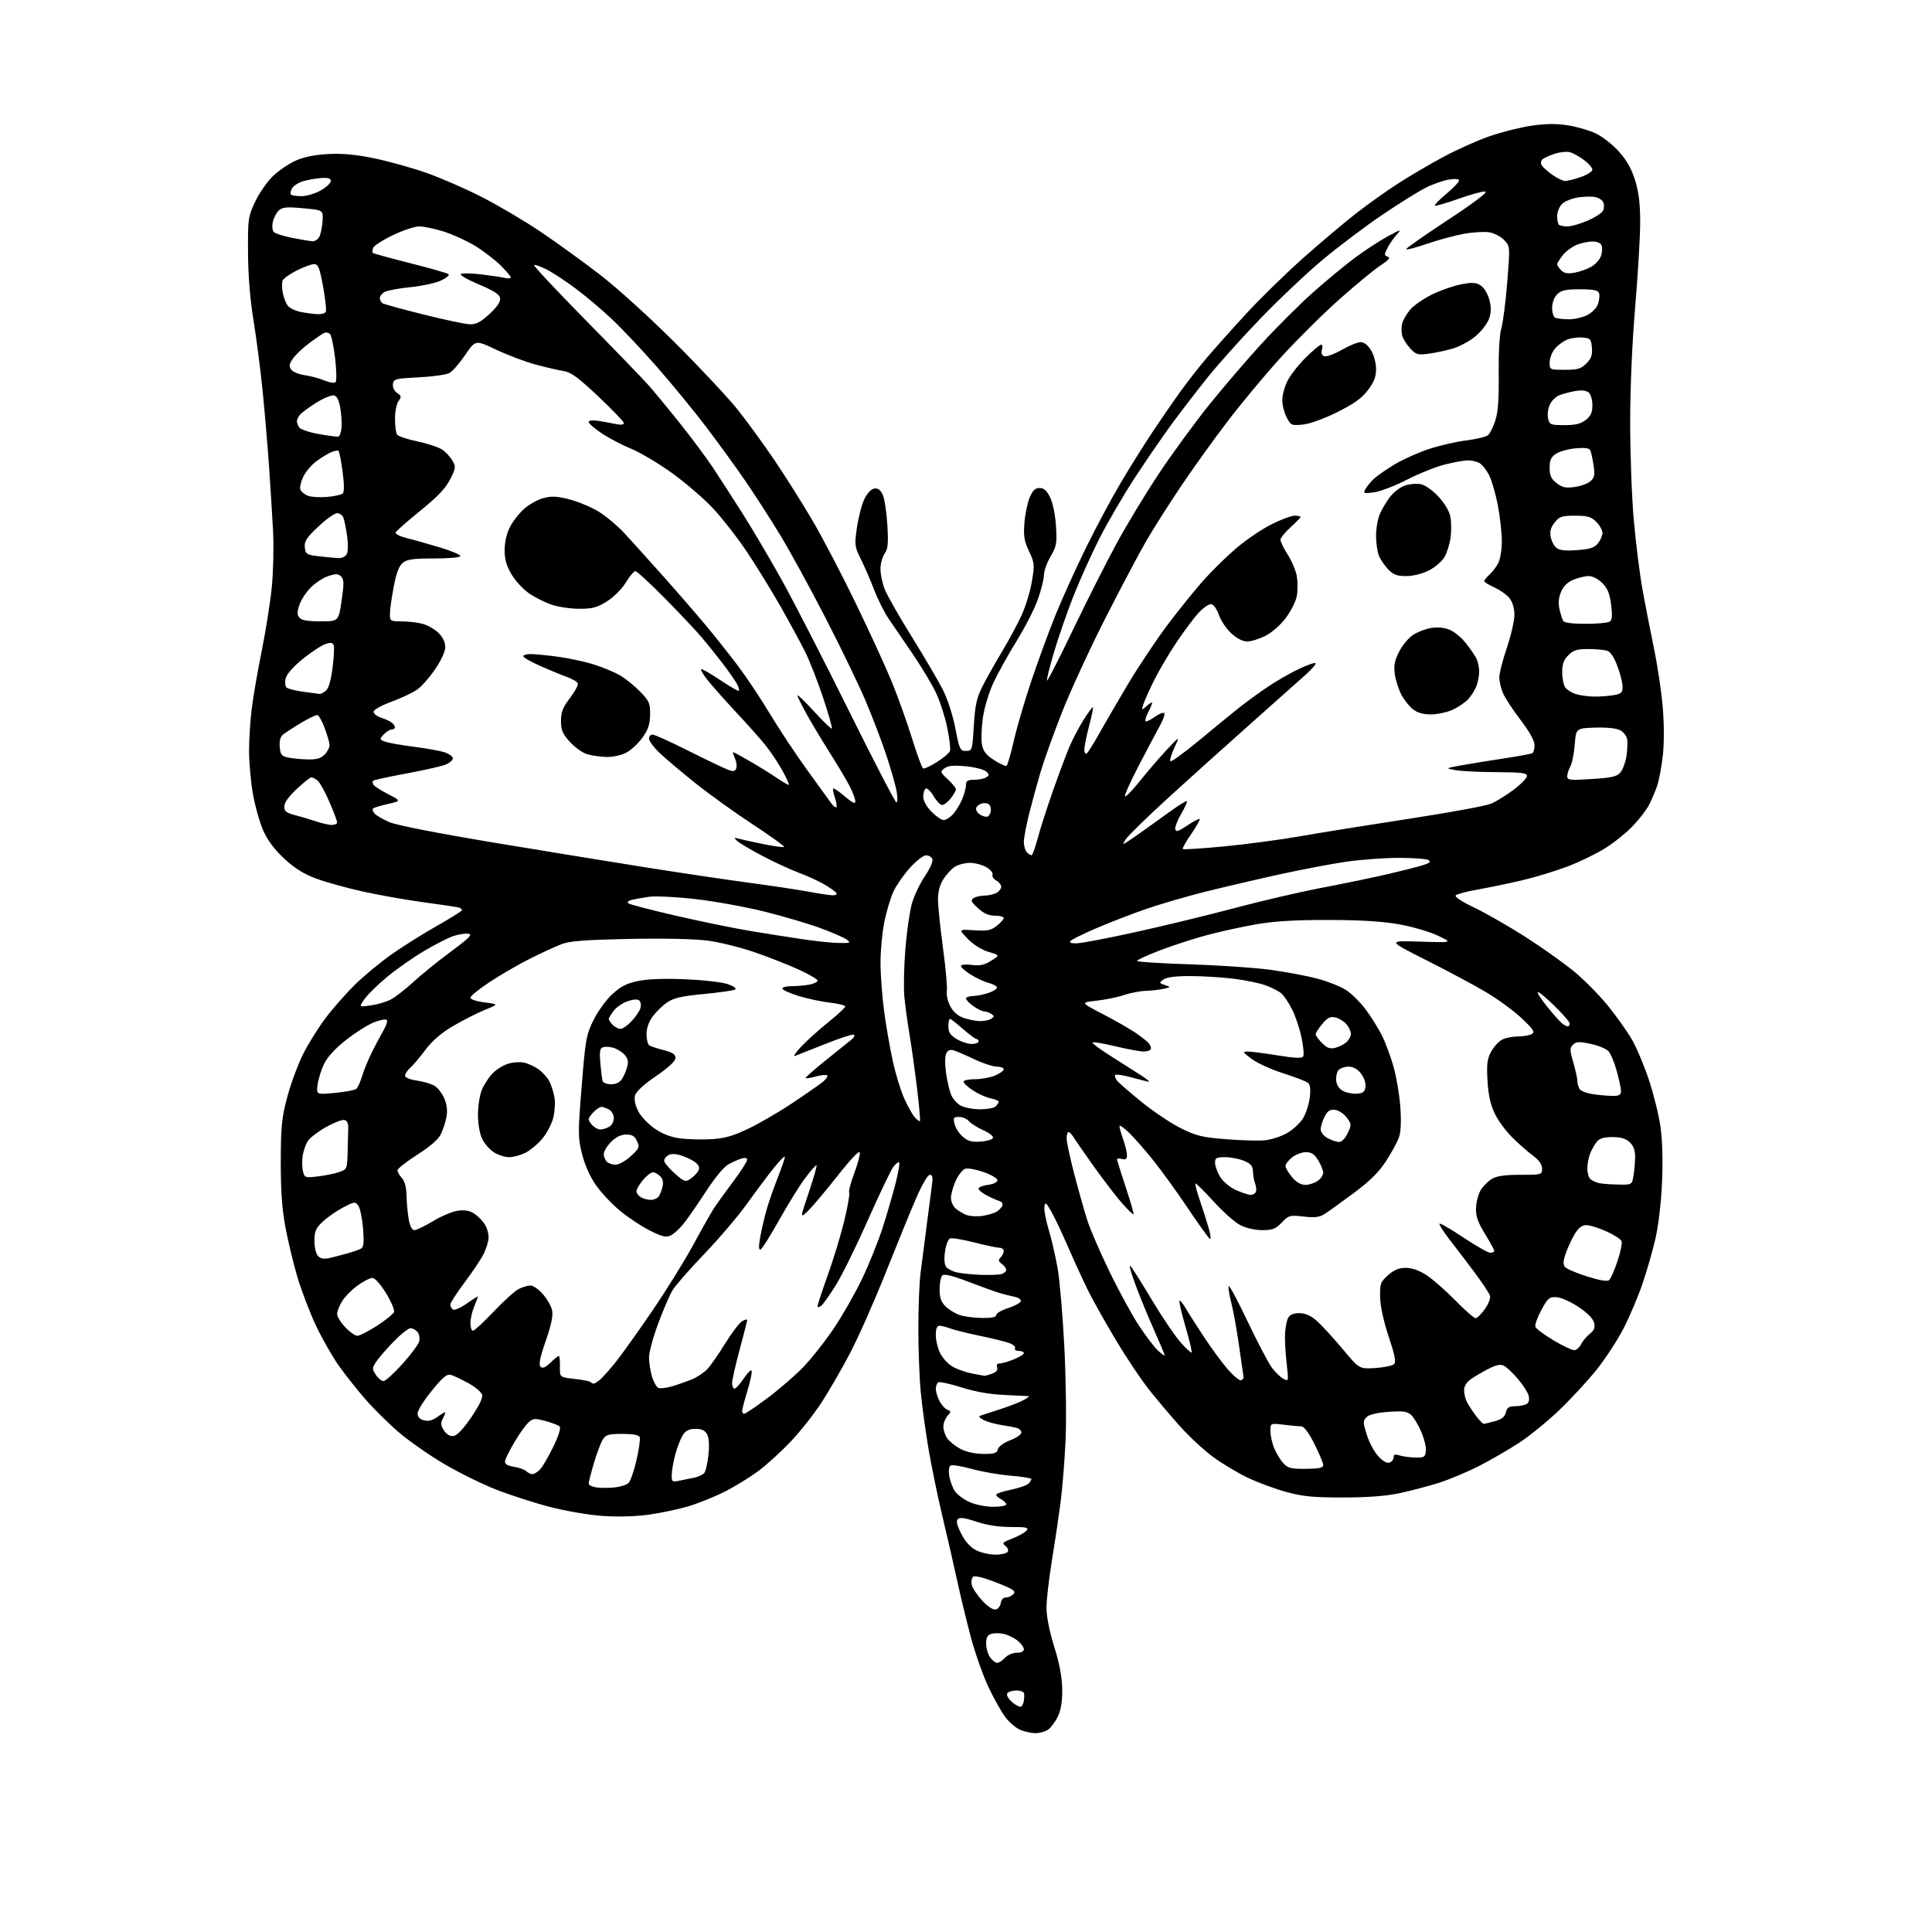 <?xml version="1.0" encoding="UTF-8" standalone="no"?>
<svg 
  version="1.1" 
  xmlns="http://www.w3.org/2000/svg" 
  xmlns:xlink="http://www.w3.org/1999/xlink" 
  xmlns:svg="http://www.w3.org/2000/svg"
  xmlns:rdf="http://www.w3.org/1999/02/22-rdf-syntax-ns#"
  xmlns:cc="http://creativecommons.org/ns#"
  xmlns:dc="http://purl.org/dc/elements/1.1/"
  viewBox="0 0 768 768"
  width="768"
  height="768"
>
<style>svg {background-color: white; }</style>"
<path stroke="none" fill="black" fill-rule="evenodd" d="M411.53,688.96C409.86,688.94 407.14,688.33 405.48,687.61C403.82,686.88 401.21,684.66 399.69,682.66C398.17,680.67 395.15,675.31 392.99,670.77C390.83,666.22 387.68,657.33 385.98,651.00C384.29,644.67 381.84,634.55 380.53,628.50C379.22,622.45 376.59,610.98 374.68,603.00C372.78,595.02 370.27,582.88 369.10,576.00C367.94,569.12 366.55,559.00 366.02,553.50C365.49,548.00 365.05,536.52 365.06,528.00C365.06,519.48 365.46,509.57 365.94,506.00C366.41,502.43 367.52,493.88 368.39,487.00C369.26,480.12 370.21,472.81 370.50,470.75C370.89,467.95 370.67,467.00 369.62,467.00C368.81,467.00 366.53,470.89 364.20,476.25C361.99,481.34 356.52,494.73 352.04,506.00C347.56,517.27 341.20,531.63 337.91,537.90C334.62,544.18 329.52,553.00 326.57,557.52C323.63,562.03 318.19,568.95 314.47,572.88C310.76,576.82 304.97,582.11 301.61,584.64C298.25,587.16 292.12,590.92 288.00,593.00C283.88,595.07 277.35,597.69 273.50,598.82C269.65,599.95 262.71,601.42 258.08,602.08C253.00,602.80 245.80,603.03 239.90,602.64C234.38,602.28 225.14,600.71 218.65,599.04C212.33,597.41 202.54,594.24 196.89,592.00C191.24,589.76 181.92,585.13 176.17,581.72C170.43,578.30 162.53,572.77 158.61,569.43C154.70,566.09 148.77,560.24 145.43,556.43C142.09,552.62 137.24,546.51 134.66,542.85C132.08,539.19 127.98,531.99 125.55,526.85C123.13,521.71 119.81,513.00 118.18,507.50C116.56,502.00 114.40,493.00 113.40,487.50C112.09,480.38 111.58,472.90 111.61,461.50C111.66,447.59 112.00,444.25 114.23,435.93C115.64,430.67 118.48,423.02 120.53,418.93C122.59,414.84 126.65,408.35 129.57,404.50C132.48,400.65 137.71,394.73 141.18,391.34C144.66,387.95 151.04,382.66 155.37,379.57C159.71,376.49 167.70,371.45 173.13,368.38C178.57,365.30 183.26,362.39 183.55,361.92C183.84,361.45 183.05,360.86 181.79,360.62C180.53,360.38 174.10,359.44 167.50,358.54C160.90,357.64 150.35,355.75 144.05,354.36C137.76,352.96 129.49,350.66 125.69,349.25C120.76,347.42 117.12,345.15 113.04,341.37C109.21,337.83 106.43,334.13 104.69,330.26C103.26,327.06 101.39,320.46 100.54,315.59C99.69,310.72 99.00,303.07 99.00,298.59C99.00,294.11 99.46,286.63 100.03,281.97C100.59,277.31 102.37,266.98 103.99,259.00C105.60,251.03 107.42,239.55 108.03,233.50C108.64,227.45 108.87,217.32 108.54,211.00C108.20,204.68 107.47,192.97 106.92,185.00C106.36,177.03 105.23,163.75 104.41,155.50C103.58,147.25 101.96,134.65 100.79,127.50C99.42,119.05 98.65,109.60 98.59,100.50C98.50,87.15 98.63,86.22 101.33,80.38C102.88,77.02 106.03,72.43 108.33,70.18C110.62,67.93 114.75,65.09 117.50,63.87C120.85,62.38 125.14,61.51 130.50,61.23C136.12,60.94 141.52,61.44 148.65,62.91C154.23,64.06 163.45,66.62 169.15,68.59C174.84,70.57 184.80,74.89 191.28,78.19C197.75,81.49 208.19,87.63 214.47,91.84C220.75,96.05 231.43,103.76 238.20,108.96C245.32,114.44 258.10,126.02 268.55,136.46C278.48,146.38 289.64,158.32 293.36,163.00C297.08,167.68 303.62,176.68 307.90,183.00C312.18,189.32 318.94,200.04 322.92,206.81C326.90,213.58 334.62,228.35 340.08,239.62C345.54,250.89 351.99,264.92 354.41,270.81C356.82,276.69 360.44,286.77 362.45,293.22C364.45,299.67 366.46,305.16 366.90,305.44C367.34,305.71 369.81,304.60 372.38,302.97C374.96,301.34 377.31,299.36 377.62,298.56C377.92,297.77 377.44,293.60 376.56,289.31C375.67,285.01 373.68,278.80 372.12,275.50C370.57,272.20 366.39,265.23 362.84,260.00C359.28,254.78 354.98,248.47 353.27,245.99C351.57,243.51 348.97,238.33 347.50,234.49C346.03,230.64 343.65,225.15 342.21,222.27C339.71,217.28 339.64,216.71 340.66,209.63C341.25,205.55 342.58,200.48 343.62,198.36C344.76,196.02 346.32,194.38 347.57,194.20C349.02,194.00 350.02,194.74 350.91,196.70C351.61,198.24 352.43,203.61 352.73,208.63C353.18,216.10 352.98,218.19 351.64,220.10C350.74,221.39 350.00,224.14 350.00,226.20C350.00,228.27 350.75,231.88 351.68,234.23C352.60,236.58 357.41,245.03 362.37,253.00C367.33,260.98 372.88,270.43 374.71,274.00C376.68,277.86 378.73,284.15 379.76,289.50C381.40,297.97 381.65,298.50 384.00,298.50C386.46,298.50 386.51,298.34 387.11,288.50C387.60,280.35 388.23,277.47 390.47,273.00C391.99,269.97 395.43,263.84 398.12,259.36C400.81,254.88 404.34,248.35 405.97,244.86C407.60,241.36 409.49,235.26 410.16,231.30C411.32,224.48 411.27,223.84 409.05,219.11C407.12,214.98 406.80,213.04 407.23,207.81C407.51,204.34 408.45,199.81 409.32,197.75C410.51,194.92 411.48,194.00 413.26,194.00C415.01,194.00 416.11,194.99 417.46,197.75C418.53,199.94 419.49,204.67 419.77,209.12C420.20,216.00 419.99,217.16 417.62,221.20C416.18,223.66 414.99,226.99 414.98,228.59C414.97,230.19 413.89,234.53 412.58,238.23C411.28,241.93 407.49,249.35 404.17,254.73C400.85,260.10 396.69,267.57 394.93,271.33C393.12,275.20 391.30,281.25 390.71,285.33C390.14,289.27 389.98,294.07 390.35,296.00C390.85,298.67 392.01,300.14 395.21,302.18C397.52,303.66 399.73,304.67 400.12,304.42C400.52,304.18 401.82,299.66 403.03,294.39C404.23,289.11 407.36,278.43 409.98,270.65C412.60,262.87 416.86,251.24 419.45,244.81C422.04,238.38 427.46,226.38 431.50,218.14C435.53,209.89 441.86,198.06 445.55,191.84C449.24,185.62 454.97,176.48 458.28,171.52C461.58,166.56 466.56,159.35 469.34,155.50C472.12,151.65 476.88,145.57 479.92,142.00C482.96,138.43 489.96,130.60 495.47,124.61C500.99,118.62 511.12,108.72 518.00,102.60C524.88,96.49 534.33,88.51 539.00,84.87C543.67,81.23 551.33,75.79 556.00,72.79C560.67,69.78 568.77,65.04 574.00,62.25C579.23,59.45 587.38,55.81 592.12,54.16C596.86,52.50 604.35,50.62 608.75,49.98C614.41,49.15 618.64,49.10 623.18,49.81C626.72,50.36 631.73,51.80 634.32,53.02C636.90,54.24 641.04,57.47 643.50,60.21C646.67,63.73 648.57,67.10 649.99,71.70C651.44,76.41 652.00,81.01 652.00,88.36C652.00,93.93 651.10,109.07 650.01,122.00C648.79,136.41 648.02,154.20 648.02,168.00C648.01,180.38 648.67,197.93 649.48,207.00C650.29,216.07 651.85,228.45 652.94,234.50C654.04,240.55 656.07,250.95 657.45,257.60C658.84,264.26 660.40,274.67 660.93,280.74C661.52,287.42 661.55,295.06 661.02,300.13C660.53,304.73 659.47,310.36 658.65,312.64C657.84,314.91 656.41,318.24 655.48,320.04C654.55,321.84 651.75,325.49 649.26,328.15C646.78,330.81 641.84,334.81 638.30,337.05C634.76,339.29 627.96,342.61 623.18,344.42C618.41,346.24 610.23,348.73 605.00,349.95C599.77,351.18 591.93,352.81 587.56,353.58C583.20,354.34 579.21,355.39 578.70,355.90C578.12,356.48 580.98,358.37 586.13,360.83C590.74,363.03 599.79,368.22 606.26,372.36C612.72,376.50 621.36,382.61 625.44,385.95C629.53,389.30 635.65,395.44 639.03,399.62C642.42,403.79 646.72,409.83 648.59,413.02C650.47,416.22 653.55,423.49 655.43,429.17C657.32,434.85 659.41,443.27 660.07,447.89C660.82,453.12 661.05,461.39 660.69,469.89C660.35,477.87 659.27,487.12 658.09,492.26C656.99,497.08 654.66,505.18 652.93,510.26C651.20,515.34 647.82,523.33 645.42,528.01C643.01,532.69 638.17,540.11 634.65,544.51C631.13,548.90 624.48,556.10 619.87,560.51C615.27,564.92 608.12,570.74 604.00,573.45C599.88,576.16 592.67,580.34 588.00,582.72C583.33,585.11 576.11,588.14 571.97,589.45C567.83,590.76 560.85,592.60 556.47,593.54C551.07,594.70 543.83,595.26 534.00,595.27C522.21,595.29 518.00,594.89 511.50,593.13C507.10,591.94 500.16,589.39 496.08,587.45C492.00,585.52 485.70,581.74 482.08,579.06C478.46,576.38 472.55,570.88 468.95,566.84C465.35,562.80 459.89,556.35 456.83,552.50C453.76,548.65 447.88,539.88 443.76,533.00C439.64,526.12 434.69,517.35 432.77,513.50C430.84,509.65 427.19,501.69 424.64,495.81C422.09,489.93 418.99,483.41 417.75,481.31C415.70,477.83 415.47,477.70 415.17,479.81C414.99,481.09 415.76,485.14 416.87,488.81C417.99,492.49 419.58,499.40 420.42,504.17C421.25,508.94 422.45,522.89 423.08,535.17C423.71,547.45 423.95,564.13 423.59,572.23C423.24,580.34 422.31,591.81 421.53,597.73C420.74,603.65 419.18,614.12 418.05,621.00C416.92,627.88 416.00,636.03 416.00,639.13C416.00,642.61 417.17,648.52 419.08,654.63C421.20,661.44 422.18,666.67 422.24,671.51C422.30,676.32 421.76,679.70 420.53,682.29C419.55,684.37 417.80,686.73 416.65,687.53C415.50,688.34 413.19,688.98 411.53,688.96zM406.05,678.32C406.48,677.87 406.92,676.83 407.03,676.00C407.15,675.17 407.18,673.94 407.12,673.25C407.05,672.56 405.68,672.00 404.06,672.00C402.44,672.00 400.79,672.52 400.40,673.16C399.98,673.84 400.86,675.34 402.47,676.73C404.01,678.05 405.62,678.77 406.05,678.32zM396.40,661.00C397.11,661.00 398.50,660.10 399.50,659.00C400.50,657.89 402.58,657.00 404.15,657.00C405.95,657.00 407.00,656.47 407.00,655.57C407.00,654.79 405.85,653.24 404.45,652.14C403.05,651.04 400.59,649.85 398.98,649.49C397.36,649.14 395.13,649.14 394.02,649.49C392.55,649.96 392.00,651.00 392.00,653.34C392.00,655.11 392.70,657.56 393.56,658.78C394.41,660.00 395.69,661.00 396.40,661.00zM395.76,639.81C396.72,639.63 397.64,638.47 397.82,637.24C398.02,635.86 398.84,635.00 399.95,635.00C400.94,635.00 402.28,634.37 402.92,633.59C403.89,632.43 402.67,631.63 395.91,629.03C390.50,626.94 387.39,626.21 386.74,626.86C386.19,627.41 386.02,628.90 386.35,630.18C386.68,631.45 388.55,634.22 390.49,636.32C392.56,638.55 394.75,640.00 395.76,639.81zM395.69,618.00C398.00,618.00 400.20,617.48 400.59,616.85C400.99,616.21 400.56,615.15 399.65,614.49C398.21,613.43 398.57,613.05 402.42,611.58C404.85,610.66 407.38,609.24 408.04,608.45C409.07,607.21 408.19,607.00 401.82,607.00C396.89,607.00 392.28,606.29 388.11,604.88C383.63,603.37 381.53,603.07 380.76,603.84C379.99,604.61 380.39,606.29 382.13,609.71C383.74,612.87 385.75,615.09 388.04,616.25C389.94,617.21 393.39,618.00 395.69,618.00zM394.75,598.98C397.64,598.99 400.00,598.57 400.00,598.04C400.00,597.50 399.10,596.59 398.00,596.00C396.90,595.41 396.00,594.59 396.00,594.16C396.00,593.74 398.61,592.86 401.80,592.20C404.99,591.54 408.14,590.46 408.80,589.80C409.46,589.14 410.00,588.30 410.00,587.94C410.00,587.58 406.29,586.98 401.75,586.61C397.21,586.24 390.23,585.03 386.24,583.91C382.25,582.80 378.49,582.20 377.88,582.57C377.23,582.98 377.01,584.68 377.34,586.73C377.65,588.65 378.64,591.33 379.53,592.69C380.43,594.05 383.03,596.02 385.33,597.06C387.69,598.13 391.78,598.97 394.75,598.98zM244.50,591.26C246.70,591.01 249.11,590.22 249.85,589.51C250.60,588.80 252.02,584.73 253.01,580.45C254.00,576.18 254.58,572.08 254.30,571.34C253.94,570.41 251.82,570.00 247.42,570.00C241.90,570.00 240.85,570.30 239.61,572.25C238.82,573.49 237.24,577.70 236.09,581.61C234.94,585.52 234.00,589.20 234.00,589.79C234.00,590.39 235.46,591.06 237.25,591.30C239.04,591.53 242.30,591.51 244.50,591.26zM270.00,588.61C271.65,588.28 274.34,587.73 275.97,587.39C277.60,587.06 279.40,586.22 279.97,585.54C280.54,584.85 281.28,581.60 281.62,578.32C282.02,574.52 281.83,571.54 281.09,570.17C280.24,568.59 278.99,568.00 276.49,568.00C273.94,568.00 272.63,568.64 271.45,570.44C270.57,571.78 269.22,575.27 268.44,578.19C267.66,581.11 267.02,584.79 267.01,586.36C267.00,589.02 267.22,589.18 270.00,588.61zM211.66,586.00C212.35,586.00 213.74,585.12 214.75,584.04C215.75,582.96 218.11,578.91 219.98,575.03C222.12,570.62 223.04,567.64 222.45,567.05C221.93,566.54 219.38,565.55 216.79,564.86C212.59,563.74 211.88,563.80 210.10,565.41C209.00,566.40 206.53,569.86 204.60,573.10C202.67,576.34 200.96,579.77 200.79,580.71C200.57,581.99 201.45,582.58 204.30,583.06C206.39,583.41 208.62,584.22 209.25,584.85C209.88,585.48 210.97,586.00 211.66,586.00zM519.15,583.88C524.40,583.83 526.00,583.48 526.00,582.38C526.00,581.60 524.42,577.81 522.49,573.98C520.17,569.38 518.38,567.00 517.24,566.99C516.28,566.99 513.14,566.70 510.25,566.35C505.00,565.72 505.00,565.72 505.00,568.89C505.00,570.64 505.70,573.73 506.55,575.77C507.40,577.81 509.04,580.48 510.20,581.71C511.99,583.62 513.30,583.94 519.15,583.88zM552.41,581.40C553.28,581.06 554.00,580.11 554.00,579.28C554.00,578.15 554.58,577.96 556.25,578.52C557.49,578.94 560.30,579.33 562.50,579.39C566.13,579.49 566.53,579.25 566.81,576.82C566.98,575.35 566.15,571.90 564.97,569.14C563.78,566.39 561.97,563.37 560.93,562.44C559.39,561.05 557.72,560.82 551.93,561.24C547.30,561.57 544.27,562.30 543.22,563.35C541.75,564.82 541.76,565.40 543.34,570.40C544.28,573.39 546.35,577.23 547.93,578.93C549.77,580.90 551.39,581.79 552.41,581.40zM390.84,577.96C395.27,577.99 396.27,577.67 396.68,576.10C396.97,575.00 399.02,573.50 401.59,572.52C404.02,571.59 406.00,570.23 406.00,569.48C406.00,568.74 405.21,567.91 404.25,567.64C403.29,567.37 400.48,566.84 398.00,566.46C395.52,566.08 392.38,565.18 391.00,564.46C389.12,563.48 388.87,563.03 390.00,562.66C390.82,562.38 394.43,561.20 398.00,560.04C401.57,558.88 405.62,557.28 407.00,556.50C408.38,555.71 409.27,555.04 409.00,555.00C408.73,554.96 404.45,554.75 399.50,554.53C393.50,554.27 387.75,553.26 382.23,551.52C377.69,550.08 373.52,549.18 372.98,549.51C372.44,549.84 372.00,551.01 372.00,552.11C372.00,553.20 372.66,555.37 373.46,556.93C374.27,558.48 375.68,560.05 376.60,560.40C378.15,560.99 378.15,561.17 376.64,562.85C375.74,563.84 375.00,565.76 375.00,567.11C375.00,568.45 375.70,570.56 376.56,571.79C377.42,573.01 379.78,574.89 381.81,575.96C384.08,577.16 387.55,577.93 390.84,577.96zM180.31,570.81C181.73,570.61 184.21,567.99 187.35,563.37C190.60,558.59 192.01,555.61 191.61,554.37C191.28,553.34 188.88,551.32 186.26,549.87C183.64,548.42 180.55,546.95 179.38,546.59C177.65,546.07 176.26,547.19 171.63,552.84C168.54,556.62 166.00,560.68 166.00,561.84C166.00,563.29 166.82,564.17 168.58,564.61C170.40,565.07 172.02,564.62 174.08,563.10C175.69,561.91 177.00,561.21 177.00,561.54C177.00,561.86 176.52,563.03 175.93,564.13C175.11,565.67 175.24,566.72 176.49,568.63C177.57,570.28 178.87,571.02 180.31,570.81zM589.80,565.99C590.19,565.99 592.18,565.52 594.24,564.95C596.94,564.20 598.16,563.22 598.60,561.46C599.09,559.50 599.86,559.00 602.36,558.98C604.09,558.98 606.12,558.57 606.89,558.09C607.76,557.54 608.05,556.33 607.67,554.83C607.34,553.52 605.44,550.54 603.45,548.21C601.45,545.88 598.97,543.52 597.93,542.96C596.49,542.19 594.99,542.47 591.76,544.10C589.42,545.29 586.26,547.13 584.75,548.20C583.00,549.43 582.00,551.05 582.00,552.63C582.00,554.01 582.51,556.11 583.13,557.32C583.74,558.52 585.34,560.96 586.68,562.75C588.01,564.54 589.42,566.00 589.80,565.99zM295.85,562.00C296.32,562.00 300.42,559.23 304.96,555.85C309.50,552.47 315.89,546.95 319.16,543.60C322.43,540.24 327.98,533.23 331.49,528.00C335.01,522.77 340.12,513.77 342.86,508.00C345.59,502.23 349.20,493.23 350.88,488.00C352.56,482.77 354.84,474.94 355.96,470.58C357.08,466.22 357.74,462.40 357.43,462.09C357.12,461.78 356.07,462.58 355.10,463.87C354.13,465.15 349.62,474.60 345.07,484.85C340.52,495.11 334.83,506.70 332.41,510.62C330.00,514.53 327.34,518.30 326.51,518.99C325.60,519.74 325.00,519.83 325.00,519.21C325.00,518.63 326.83,513.07 329.07,506.83C331.31,500.60 334.26,490.88 335.62,485.24C336.99,479.60 337.86,474.58 337.56,474.09C337.26,473.61 338.15,470.17 339.55,466.46C340.95,462.75 341.95,459.00 341.79,458.13C341.60,457.16 338.15,460.79 332.84,467.53C328.09,473.56 322.81,479.82 321.11,481.43C318.01,484.37 318.01,484.37 321.50,474.01C323.42,468.31 324.80,463.47 324.58,463.25C324.36,463.03 322.37,465.24 320.16,468.17C317.95,471.10 313.27,478.65 309.75,484.94C306.23,491.24 302.88,496.54 302.30,496.73C301.59,496.97 301.55,495.42 302.20,491.79C302.71,488.88 303.84,484.02 304.70,481.00C305.55,477.98 307.55,472.23 309.13,468.22C310.71,464.22 312.00,460.47 312.00,459.88C312.00,459.30 310.06,461.22 307.70,464.16C305.33,467.10 300.50,473.55 296.96,478.50C293.41,483.45 285.75,492.45 279.93,498.50C274.11,504.55 268.42,511.07 267.28,513.00C266.14,514.92 263.59,520.87 261.61,526.21C259.62,531.54 258.00,537.57 258.00,539.59C258.00,541.61 258.54,545.05 259.19,547.24C259.84,549.42 261.00,551.45 261.76,551.74C262.53,552.03 265.03,551.71 267.32,551.03C269.62,550.34 273.15,549.10 275.18,548.27C277.20,547.44 279.94,545.58 281.27,544.13C282.60,542.68 285.77,538.12 288.30,534.00C290.84,529.88 293.84,525.93 294.96,525.24C296.08,524.55 297.00,524.32 297.00,524.74C297.00,525.16 295.66,530.45 294.02,536.50C292.38,542.55 291.04,548.51 291.02,549.75C291.01,550.99 291.44,552.00 291.99,552.00C292.53,552.00 294.20,550.15 295.70,547.88C297.20,545.62 298.59,544.28 298.80,544.90C299.01,545.53 298.24,549.14 297.09,552.93C295.94,556.71 295.00,560.30 295.00,560.91C295.00,561.51 295.38,562.00 295.85,562.00zM236.06,550.00C236.45,550.00 237.66,549.21 238.73,548.25C239.80,547.29 242.49,544.25 244.71,541.50C246.92,538.75 253.36,529.75 259.01,521.50C264.66,513.25 272.20,501.10 275.77,494.50C279.34,487.90 283.18,481.15 284.32,479.50C285.45,477.85 288.77,473.29 291.69,469.37C294.61,465.44 297.00,461.70 297.00,461.05C297.00,460.29 296.20,460.11 294.75,460.54C293.51,460.91 291.15,461.96 289.50,462.87C287.72,463.85 284.00,468.40 280.36,474.02C276.98,479.23 272.95,485.01 271.41,486.86C269.87,488.71 267.64,490.66 266.46,491.20C264.77,491.97 263.01,491.53 258.24,489.12C254.90,487.44 249.54,483.86 246.31,481.18C243.09,478.50 238.78,473.87 236.74,470.90C234.45,467.57 232.38,462.85 231.33,458.57C229.73,452.09 229.73,450.34 231.23,431.70C232.73,413.12 233.04,411.35 235.92,405.52C237.61,402.07 240.97,397.44 243.37,395.22C246.74,392.12 249.10,390.91 253.62,389.97C257.45,389.17 264.04,388.93 272.50,389.28C279.78,389.59 287.23,390.45 289.43,391.24C291.69,392.05 292.89,392.95 292.24,393.35C291.63,393.73 286.03,394.53 279.81,395.13C270.92,395.99 267.80,396.70 265.21,398.47C263.40,399.70 260.82,402.22 259.46,404.05C257.88,406.20 257.00,408.72 257.00,411.14C257.00,413.20 257.51,415.19 258.12,415.58C258.74,415.96 261.33,416.80 263.87,417.45C267.36,418.34 268.50,419.10 268.50,420.55C268.50,421.82 265.88,424.27 260.75,427.79C255.77,431.22 252.79,433.98 252.40,435.55C252.02,437.04 252.53,439.42 253.71,441.74C254.77,443.81 257.75,446.93 260.33,448.68C263.49,450.83 266.79,452.08 270.49,452.54C273.51,452.92 279.02,453.05 282.74,452.84C287.96,452.55 291.30,451.61 297.39,448.71C301.73,446.65 309.61,442.08 314.89,438.55C320.18,435.03 325.62,431.24 326.99,430.14C328.35,429.04 329.18,427.85 328.83,427.50C328.48,427.14 326.48,427.32 324.40,427.90C322.32,428.48 320.44,428.78 320.24,428.57C320.03,428.36 323.60,425.20 328.18,421.54C332.76,417.88 337.39,414.16 338.47,413.26C339.59,412.35 339.96,411.49 339.34,411.28C338.74,411.08 333.58,412.78 327.87,415.07C322.17,417.35 316.82,419.46 316.00,419.76C315.18,420.05 316.30,418.38 318.50,416.04C320.70,413.70 325.54,409.34 329.25,406.35C332.96,403.36 336.00,400.54 336.00,400.09C336.00,399.63 333.26,398.95 329.91,398.57C326.56,398.19 320.94,396.99 317.41,395.90C313.89,394.81 311.00,393.49 311.00,392.96C311.00,392.43 312.74,392.00 314.87,392.00C317.01,392.00 320.16,391.72 321.87,391.38C323.59,391.03 325.00,390.33 325.00,389.81C325.00,389.29 321.74,387.37 317.75,385.53C313.76,383.69 305.89,380.59 300.27,378.63C294.64,376.68 286.16,374.56 281.43,373.93C276.11,373.23 264.18,372.96 250.16,373.24C232.55,373.59 226.55,374.05 223.23,375.31C220.89,376.20 215.26,378.79 210.73,381.06C206.20,383.34 199.01,387.50 194.75,390.30C190.49,393.11 187.00,395.93 187.00,396.59C187.00,397.27 189.36,398.06 192.65,398.48C198.31,399.18 198.31,399.18 192.64,401.48C189.52,402.75 183.83,405.66 179.98,407.94C175.30,410.72 171.72,413.81 169.13,417.30C167.01,420.16 164.31,423.36 163.13,424.40C161.96,425.45 161.00,426.89 161.00,427.59C161.00,428.36 162.90,429.15 165.75,429.55C168.36,429.92 171.55,430.88 172.83,431.69C174.12,432.49 175.84,434.77 176.66,436.74C177.63,439.05 177.93,441.60 177.50,443.91C177.13,445.89 176.15,448.95 175.32,450.72C174.31,452.87 171.18,455.62 165.90,459.00C161.56,461.79 158.00,464.58 158.00,465.21C158.00,465.83 158.79,467.21 159.75,468.28C160.90,469.55 161.54,471.99 161.60,475.36C161.66,478.19 162.06,482.41 162.48,484.75C162.99,487.50 163.79,489.00 164.75,489.00C165.57,489.00 168.91,487.38 172.17,485.40C175.43,483.42 179.87,481.56 182.03,481.27C184.72,480.91 186.75,481.26 188.46,482.39C189.84,483.29 191.72,485.17 192.64,486.57C193.55,487.97 194.26,490.39 194.22,491.96C194.18,493.52 193.25,496.54 192.15,498.65C191.06,500.77 187.66,505.84 184.58,509.93C181.51,514.01 179.00,517.92 179.00,518.62C179.00,519.31 179.50,520.19 180.10,520.56C180.71,520.94 183.18,519.85 185.60,518.14C188.02,516.44 190.00,515.20 190.00,515.40C190.00,515.59 189.32,517.37 188.50,519.35C187.68,521.32 187.00,524.30 187.00,525.97C187.00,527.64 187.45,529.00 188.00,529.00C188.55,529.00 192.25,525.59 196.20,521.42C200.16,517.25 204.64,513.20 206.15,512.42C207.66,511.64 209.78,511.00 210.85,511.00C211.92,511.00 214.15,512.54 215.80,514.43C217.45,516.31 219.10,519.20 219.46,520.84C219.93,522.94 219.18,526.56 216.95,533.00C214.62,539.71 214.07,542.47 214.88,543.28C215.69,544.09 216.74,543.66 218.80,541.69C220.34,540.21 221.85,539.00 222.14,539.00C222.43,539.00 222.63,540.91 222.59,543.25C222.50,547.49 222.50,547.49 228.29,548.12C231.47,548.46 234.36,549.03 234.71,549.37C235.05,549.72 235.66,550.00 236.06,550.00zM152.44,549.00C153.20,549.00 156.57,545.96 159.92,542.25C163.27,538.54 166.29,534.48 166.62,533.24C166.95,531.99 166.67,530.30 165.99,529.49C165.31,528.67 164.05,528.00 163.18,528.00C162.32,528.00 159.28,530.41 156.42,533.36C153.57,536.31 150.45,539.91 149.50,541.36C147.89,543.82 147.88,544.17 149.41,546.50C150.31,547.88 151.67,549.00 152.44,549.00zM493.37,548.67C493.99,548.44 494.42,547.83 494.32,547.33C494.22,546.82 493.42,541.28 492.55,535.01C491.67,528.75 490.27,520.96 489.42,517.70C488.58,514.44 488.14,511.53 488.44,511.23C488.74,510.92 492.19,517.39 496.09,525.59C500.00,533.79 504.29,541.96 505.64,543.74C506.98,545.52 509.03,547.48 510.18,548.10C512.26,549.21 512.27,549.14 511.45,541.86C510.99,537.81 510.71,532.54 510.82,530.15C510.94,527.76 511.49,524.95 512.05,523.90C512.75,522.60 514.15,522.00 516.50,522.00C518.91,522.00 520.98,522.92 523.47,525.10C525.41,526.81 530.00,531.81 533.67,536.21C540.35,544.21 540.35,544.21 546.67,543.81C550.15,543.59 553.51,542.89 554.14,542.26C555.01,541.39 554.48,538.68 552.02,531.31C549.98,525.19 548.70,519.31 548.62,515.67C548.51,510.28 548.75,509.62 551.77,506.92C554.16,504.78 556.04,504.00 558.82,504.00C561.30,504.00 564.14,505.00 567.05,506.88C569.50,508.47 574.64,512.97 578.47,516.88C582.31,520.80 585.95,524.00 586.56,524.00C587.18,524.00 588.83,522.39 590.23,520.42C591.63,518.45 592.57,516.08 592.33,515.16C592.09,514.23 589.33,510.04 586.19,505.85C583.06,501.67 578.52,495.70 576.11,492.60C573.70,489.49 571.95,486.72 572.23,486.43C572.52,486.15 576.81,488.64 581.78,491.96C586.75,495.28 591.53,498.00 592.40,498.00C593.28,498.00 594.00,497.66 594.00,497.25C594.00,496.84 592.34,493.80 590.31,490.50C587.48,485.90 586.65,483.51 586.73,480.29C586.79,477.97 587.62,474.77 588.56,473.17C589.50,471.58 591.52,469.54 593.04,468.64C595.02,467.46 598.24,467.00 604.40,467.00C612.87,467.00 613.00,466.96 613.00,464.54C613.00,462.87 611.81,461.20 609.26,459.29C607.20,457.76 603.47,454.47 600.98,451.98C598.48,449.49 595.38,445.22 594.09,442.48C592.46,439.01 591.61,435.07 591.30,429.50C590.93,422.90 591.19,420.89 592.78,418.00C593.84,416.07 595.79,413.94 597.11,413.26C598.42,412.59 601.30,412.02 603.50,412.00C605.70,411.98 608.17,411.54 609.00,411.02C610.22,410.24 609.46,409.08 604.90,404.78C601.82,401.88 595.52,397.25 590.90,394.50C586.28,391.75 575.53,385.99 567.00,381.70C551.50,373.89 551.50,373.89 564.50,374.31C577.50,374.73 577.50,374.73 571.50,371.90C568.20,370.35 561.23,368.32 556.00,367.40C549.46,366.25 540.74,365.72 528.00,365.70C514.89,365.68 506.59,366.18 499.50,367.40C494.00,368.35 485.23,370.27 480.00,371.66C474.77,373.05 466.34,375.78 461.25,377.73C456.16,379.67 452.00,381.58 452.00,381.97C452.00,382.36 461.41,382.97 472.91,383.33C484.41,383.69 498.92,384.68 505.16,385.53C511.40,386.39 519.77,387.97 523.78,389.05C527.78,390.13 532.82,392.12 534.98,393.49C537.14,394.85 540.68,398.34 542.85,401.23C545.01,404.13 547.94,408.82 549.36,411.66C550.78,414.50 552.86,420.13 553.99,424.16C555.11,428.20 556.32,435.38 556.66,440.13C557.06,445.70 556.87,449.94 556.12,452.09C555.48,453.93 553.16,458.19 550.96,461.57C548.08,465.99 544.53,469.51 538.23,474.19C533.43,477.76 528.25,481.48 526.73,482.47C524.51,483.90 522.82,484.12 518.19,483.60C512.70,482.98 512.29,483.09 509.52,485.97C507.08,488.53 505.87,489.00 501.77,489.00C498.91,489.00 495.33,488.19 493.05,487.02C490.91,485.94 486.12,481.68 482.39,477.56C478.65,473.44 475.42,470.25 475.20,470.47C474.98,470.69 475.70,473.49 476.80,476.68C477.90,479.88 479.50,484.88 480.35,487.78C481.21,490.69 481.47,492.79 480.92,492.45C480.38,492.12 476.40,486.57 472.09,480.13C467.77,473.69 461.53,465.06 458.21,460.96C454.90,456.86 450.57,451.95 448.59,450.05C446.62,448.16 445.00,447.09 445.00,447.68C445.00,448.27 445.68,450.66 446.50,453.00C447.32,455.34 448.00,458.15 448.00,459.24C448.00,460.74 447.51,461.10 446.00,460.71C444.90,460.42 444.01,460.48 444.02,460.84C444.04,461.20 445.60,466.20 447.50,471.94C449.40,477.68 450.80,482.54 450.60,482.73C450.41,482.93 448.37,480.96 446.09,478.36C443.80,475.76 438.85,469.33 435.09,464.07C431.33,458.81 427.64,453.49 426.89,452.25C426.13,451.01 425.18,450.00 424.76,450.00C424.34,450.00 424.00,451.15 424.00,452.55C424.00,453.95 425.38,460.37 427.06,466.80C428.75,473.24 431.05,481.43 432.19,485.00C433.32,488.57 437.31,497.80 441.04,505.50C444.78,513.20 450.06,522.88 452.78,527.00C455.49,531.12 458.90,535.59 460.36,536.92C461.81,538.26 463.00,539.10 463.00,538.80C463.00,538.50 460.93,533.59 458.40,527.88C455.87,522.17 452.50,513.90 450.92,509.50C449.19,504.69 448.66,502.30 449.60,503.50C450.45,504.60 454.33,510.80 458.21,517.27C462.10,523.74 467.07,531.07 469.26,533.56C471.45,536.05 473.44,537.89 473.69,537.65C473.93,537.41 472.80,532.66 471.17,527.10C469.55,521.55 468.53,517.00 468.90,517.00C469.27,517.00 470.42,518.46 471.45,520.25C472.49,522.04 475.79,527.21 478.78,531.74C481.78,536.27 486.03,542.02 488.23,544.53C490.44,547.03 492.75,548.90 493.37,548.67zM391.18,546.89C391.56,546.95 393.02,546.56 394.42,546.03C396.12,545.39 396.77,544.56 396.37,543.53C396.00,542.55 396.36,542.00 397.37,542.00C398.25,542.00 400.77,541.28 402.98,540.39C405.19,539.51 407.00,538.38 407.00,537.89C407.00,537.40 406.07,537.00 404.94,537.00C403.81,537.00 403.16,536.55 403.50,536.00C403.84,535.45 402.86,534.51 401.31,533.93C399.76,533.34 394.45,532.02 389.50,531.00C384.55,529.98 379.23,528.66 377.68,528.07C376.14,527.48 374.22,527.00 373.43,527.00C372.44,527.00 372.00,528.16 372.00,530.75C372.00,532.81 372.79,536.06 373.75,537.97C374.71,539.87 376.92,542.25 378.65,543.25C380.39,544.25 383.76,545.46 386.15,545.93C388.54,546.40 390.81,546.83 391.18,546.89zM625.97,536.71C626.79,536.59 627.94,535.50 628.54,534.30C629.13,533.11 630.67,531.27 631.96,530.23C633.75,528.78 634.15,527.74 633.66,525.77C633.25,524.14 630.98,521.85 627.42,519.49C624.27,517.40 620.45,515.72 618.69,515.64C615.87,515.51 615.25,516.05 612.69,520.80C611.11,523.71 610.06,526.71 610.35,527.46C610.64,528.21 613.94,530.65 617.69,532.89C621.43,535.12 625.16,536.84 625.97,536.71zM142.07,531.00C142.96,531.00 146.47,529.20 149.88,527.00C153.28,524.80 156.31,522.35 156.62,521.55C156.93,520.75 155.50,517.37 153.45,514.05C151.24,510.47 149.02,508.00 148.01,508.00C147.07,508.00 144.42,509.36 142.12,511.03C139.82,512.70 137.05,515.51 135.97,517.28C134.89,519.05 134.01,521.33 134.00,522.34C134.00,523.35 135.45,525.71 137.22,527.59C138.99,529.46 141.17,531.00 142.07,531.00zM390.25,523.92C394.22,523.98 396.00,523.61 396.01,522.75C396.01,522.06 398.12,520.83 400.70,520.00C403.27,519.17 405.55,517.95 405.76,517.29C405.97,516.61 404.90,515.82 403.32,515.49C401.77,515.18 399.15,514.52 397.50,514.04C395.85,513.56 390.26,511.54 385.07,509.56C378.38,507.01 375.32,506.28 374.57,507.03C373.98,507.62 373.50,510.09 373.50,512.52C373.50,515.79 374.09,517.54 375.78,519.22C377.03,520.48 379.50,522.03 381.28,522.67C383.05,523.32 387.09,523.88 390.25,523.92zM639.62,508.89C640.24,508.39 641.74,505.02 642.95,501.42C644.17,497.82 644.91,494.20 644.59,493.39C644.28,492.57 641.53,490.80 638.48,489.45C635.44,488.10 631.87,487.00 630.55,487.00C628.92,487.00 627.51,488.06 626.09,490.36C624.94,492.21 623.33,495.65 622.50,498.00C621.37,501.20 621.27,502.62 622.11,503.64C622.73,504.38 626.67,506.08 630.87,507.40C635.69,508.93 638.91,509.47 639.62,508.89zM389.73,506.76C393.39,506.90 397.20,506.75 398.19,506.44C399.19,506.12 400.00,505.38 400.00,504.79C400.00,504.20 399.21,503.14 398.25,502.43C396.85,501.39 396.75,500.88 397.75,499.87C398.44,499.17 399.00,498.01 399.00,497.30C399.00,496.58 398.23,496.00 397.28,496.00C396.34,496.00 391.84,495.05 387.29,493.89C382.74,492.73 378.41,492.01 377.66,492.30C376.91,492.59 376.00,494.95 375.65,497.56C375.24,500.53 375.42,502.80 376.12,503.65C376.74,504.40 378.56,505.34 380.16,505.75C381.76,506.16 386.07,506.61 389.73,506.76zM131.22,500.03C133.03,499.61 136.30,498.76 138.50,498.13C140.70,497.51 143.04,496.65 143.71,496.22C144.57,495.66 144.74,493.34 144.31,488.21C143.98,484.23 143.13,480.20 142.42,479.24C141.20,477.61 140.84,477.65 136.39,479.98C133.78,481.35 130.16,483.87 128.33,485.60C125.50,488.26 125.00,489.43 125.00,493.30C125.00,495.98 125.61,498.46 126.47,499.33C127.54,500.39 128.85,500.59 131.22,500.03zM390.46,483.34C392.64,483.02 395.22,482.26 396.19,481.65C397.17,481.04 398.19,479.95 398.46,479.23C398.74,478.51 398.19,477.69 397.23,477.41C396.28,477.13 394.04,476.14 392.25,475.20C390.47,474.27 388.99,473.05 388.97,472.50C388.95,471.95 390.64,471.27 392.72,471.00C394.94,470.71 396.50,469.95 396.50,469.17C396.50,468.44 394.04,466.98 391.04,465.92C388.03,464.87 384.73,464.27 383.70,464.60C382.66,464.92 380.97,467.06 379.93,469.35C378.89,471.63 378.03,474.67 378.02,476.10C378.01,477.52 378.80,479.41 379.77,480.29C380.74,481.17 382.66,482.35 384.02,482.91C385.38,483.46 388.28,483.66 390.46,483.34zM258.63,476.97C259.80,476.99 261.20,476.44 261.74,475.75C262.28,475.06 263.01,473.30 263.36,471.82C263.79,470.03 263.48,468.63 262.43,467.57C261.56,466.71 260.25,466.00 259.52,466.00C258.78,466.00 257.01,467.38 255.59,469.08C254.17,470.77 253.00,472.77 253.00,473.53C253.00,474.28 253.79,475.36 254.75,475.92C255.71,476.48 257.46,476.95 258.63,476.97zM497.14,474.98C498.05,474.99 499.00,474.44 499.25,473.75C499.51,473.06 499.37,471.60 498.93,470.50C498.50,469.40 498.11,467.24 498.07,465.70C498.01,463.48 497.28,462.60 494.53,461.45C492.62,460.65 489.25,460.00 487.03,460.00C483.52,460.00 483.00,460.29 483.00,462.25C483.01,463.49 483.92,465.99 485.02,467.81C486.19,469.72 488.83,471.93 491.27,473.04C493.60,474.09 496.24,474.97 497.14,474.98zM518.87,471.00C520.35,471.00 522.56,470.30 523.78,469.44C525.00,468.59 526.00,467.12 526.00,466.19C525.99,465.26 525.10,463.04 524.01,461.25C522.51,458.79 521.33,458.00 519.15,458.00C517.57,458.00 515.08,458.93 513.63,460.07C512.19,461.21 511.00,462.75 511.00,463.50C511.00,464.24 512.17,466.23 513.59,467.92C515.30,469.95 517.09,471.00 518.87,471.00zM643.12,470.88C648.74,471.00 648.74,471.00 649.36,467.25C649.70,465.19 649.98,461.83 649.99,459.79C650.00,457.25 649.31,455.43 647.81,454.04C646.26,452.59 644.27,452.00 640.97,452.00C637.76,452.00 635.86,452.54 634.85,453.75C634.04,454.71 632.85,456.76 632.19,458.30C631.54,459.84 631.00,462.59 631.00,464.42C631.00,466.26 631.56,468.21 632.25,468.77C632.94,469.33 634.40,470.01 635.50,470.28C636.60,470.55 640.03,470.82 643.12,470.88zM274.32,468.70C275.46,467.95 276.86,466.59 277.43,465.68C278.20,464.46 278.06,463.63 276.88,462.45C276.01,461.58 273.54,460.26 271.40,459.53C268.83,458.64 266.92,458.51 265.76,459.13C264.79,459.65 264.00,460.66 264.00,461.37C264.00,462.09 265.86,464.34 268.12,466.37C271.87,469.73 272.44,469.95 274.32,468.70zM126.36,467.64C129.26,467.30 133.06,466.53 134.81,465.92C137.95,464.82 138.00,464.70 138.19,457.90C138.29,454.11 138.40,449.77 138.44,448.26C138.48,446.47 137.92,445.42 136.84,445.21C135.92,445.03 132.63,446.32 129.52,448.07C126.42,449.83 123.21,452.28 122.39,453.53C121.58,454.77 120.65,457.39 120.33,459.34C120.02,461.29 120.06,464.10 120.43,465.58C121.08,468.17 121.28,468.24 126.36,467.64zM244.71,463.00C245.99,463.00 248.69,461.48 250.73,459.61C254.12,456.50 254.33,456.01 253.23,453.61C252.32,451.61 251.31,451.00 248.94,451.00C246.85,451.00 244.90,451.95 242.92,453.92C241.32,455.53 240.00,457.69 240.00,458.72C240.00,459.76 240.54,461.14 241.20,461.80C241.86,462.46 243.44,463.00 244.71,463.00zM202.35,460.00C200.78,459.99 198.11,459.15 196.42,458.11C194.73,457.08 192.59,454.65 191.67,452.72C190.67,450.62 190.00,446.72 190.00,443.07C190.00,439.69 190.70,435.26 191.55,433.22C192.41,431.17 194.28,428.27 195.72,426.77C197.15,425.27 199.87,423.54 201.75,422.92C203.64,422.29 206.53,422.06 208.17,422.38C209.82,422.71 212.49,423.92 214.10,425.07C215.71,426.22 217.64,428.36 218.38,429.83C219.12,431.30 220.03,434.16 220.40,436.18C220.76,438.20 220.55,441.89 219.93,444.37C219.30,446.85 217.28,450.65 215.43,452.81C213.58,454.97 210.52,457.47 208.63,458.37C206.74,459.27 203.92,460.00 202.35,460.00zM389.79,453.80C392.29,453.64 394.52,452.97 394.73,452.32C394.94,451.68 393.18,450.29 390.81,449.24C388.44,448.18 385.88,446.58 385.13,445.66C384.37,444.75 382.64,444.00 381.27,444.00C379.07,444.00 378.86,444.31 379.43,446.75C379.78,448.26 381.23,450.54 382.65,451.80C384.69,453.62 386.17,454.04 389.79,453.80zM503.00,453.26C505.48,453.00 509.37,451.71 511.66,450.40C513.95,449.09 516.78,446.47 517.95,444.58C519.12,442.69 520.34,438.95 520.65,436.29C521.06,432.81 520.84,431.14 519.86,430.39C519.11,429.81 514.67,428.12 510.00,426.62C505.32,425.12 499.73,422.57 497.57,420.95C493.96,418.24 493.84,418.00 496.07,418.00C497.41,418.01 502.74,418.70 507.92,419.54C514.76,420.65 517.53,420.76 518.03,419.95C518.41,419.34 518.12,415.94 517.37,412.41C516.63,408.88 514.95,403.85 513.62,401.25C512.30,398.64 510.38,395.77 509.36,394.89C508.34,394.00 505.48,392.54 503.00,391.65C500.52,390.76 494.69,389.57 490.03,389.01C485.37,388.46 477.69,388.00 472.97,388.00C467.27,388.00 463.75,388.46 462.50,389.37C460.71,390.69 460.73,390.78 463.06,391.57C465.50,392.39 465.50,392.39 462.50,393.08C460.85,393.45 457.67,393.82 455.43,393.88C453.19,393.95 449.32,394.70 446.82,395.54C444.33,396.39 439.41,397.41 435.89,397.80C429.50,398.50 429.50,398.50 438.00,402.91C442.68,405.33 448.52,408.65 451.00,410.29C453.48,411.94 456.05,413.96 456.72,414.79C457.39,415.62 457.70,416.68 457.41,417.15C457.12,417.62 455.82,418.00 454.52,418.00C453.22,418.00 448.25,417.07 443.47,415.94C438.70,414.80 434.57,414.10 434.29,414.38C434.01,414.65 437.10,416.97 441.14,419.54C445.19,422.10 450.52,425.50 453.00,427.09C455.48,428.68 457.16,429.98 456.73,429.99C456.31,429.99 453.28,429.25 449.98,428.34C446.69,427.42 443.71,426.96 443.36,427.31C443.00,427.66 443.34,428.71 444.11,429.64C444.87,430.57 449.32,434.42 454.00,438.21C458.68,441.99 465.65,446.64 469.50,448.54C475.56,451.53 477.97,452.11 487.50,452.87C493.55,453.35 500.52,453.53 503.00,453.26zM532.27,453.96C533.32,453.98 534.70,452.59 535.71,450.49C537.31,447.13 537.29,446.87 535.34,444.24C534.22,442.73 532.13,441.36 530.71,441.19C528.68,440.95 527.78,441.53 526.56,443.89C525.70,445.55 525.00,447.81 525.00,448.92C525.00,450.09 526.15,451.56 527.75,452.43C529.26,453.25 531.29,453.94 532.27,453.96zM238.64,449.00C239.46,449.00 241.00,448.53 242.07,447.96C243.16,447.38 244.00,445.88 244.00,444.50C244.00,443.12 243.16,441.62 242.07,441.04C241.00,440.47 239.65,440.00 239.07,440.00C238.48,440.00 237.10,440.90 236.00,442.00C234.90,443.10 234.00,444.42 234.00,444.93C234.00,445.44 234.71,446.56 235.57,447.43C236.44,448.29 237.82,449.00 238.64,449.00zM365.69,445.64C365.90,445.44 365.37,439.47 364.51,432.38C363.65,425.30 362.30,415.68 361.51,411.00C360.71,406.32 359.80,399.57 359.48,396.00C359.16,392.43 359.36,383.88 359.92,377.00C360.49,370.12 361.66,362.02 362.54,359.00C363.42,355.98 365.73,351.14 367.68,348.26C369.68,345.32 370.97,342.37 370.64,341.51C370.32,340.68 369.19,340.00 368.12,340.00C367.06,340.00 364.17,342.24 361.72,344.97C359.26,347.70 356.33,351.90 355.20,354.30C354.07,356.69 352.44,362.09 351.58,366.28C350.71,370.48 350.01,377.87 350.02,382.71C350.03,387.54 350.67,396.23 351.45,402.00C352.22,407.77 353.78,416.72 354.91,421.87C356.04,427.02 358.12,433.76 359.53,436.84C360.94,439.92 362.82,443.25 363.71,444.23C364.59,445.21 365.49,445.84 365.69,445.64zM389.55,440.96C392.33,440.98 395.14,440.46 395.80,439.80C396.46,439.14 397.00,438.30 397.00,437.92C397.00,437.55 395.54,436.96 393.77,436.60C391.99,436.25 388.84,434.83 386.77,433.46C384.69,432.09 383.00,430.53 383.00,429.99C383.00,429.44 385.04,429.00 387.53,429.00C390.02,429.00 393.62,428.35 395.53,427.55C397.44,426.75 399.00,425.63 399.00,425.05C399.00,424.47 397.76,424.00 396.25,424.00C394.74,424.00 390.76,422.70 387.41,421.12C384.06,419.53 380.38,417.94 379.22,417.57C377.75,417.10 376.84,417.44 376.18,418.70C375.62,419.76 375.57,422.91 376.05,426.38C376.50,429.61 377.40,433.56 378.07,435.17C378.73,436.77 380.45,438.72 381.89,439.50C383.32,440.28 386.77,440.94 389.55,440.96zM642.00,435.63C643.84,435.53 644.47,434.97 644.38,433.50C644.31,432.40 643.53,428.84 642.64,425.59C641.75,422.35 640.30,418.88 639.40,417.89C638.51,416.90 635.30,415.58 632.27,414.95C627.65,413.99 626.52,414.05 625.28,415.29C623.97,416.61 623.98,417.42 625.40,422.29C626.28,425.33 627.01,428.64 627.02,429.65C627.02,430.67 627.45,432.16 627.96,432.97C628.47,433.78 631.24,434.73 634.19,435.10C637.11,435.46 640.62,435.70 642.00,435.63zM133.11,434.45C137.17,434.06 140.99,433.36 141.59,432.88C142.19,432.41 143.25,430.11 143.94,427.76C144.64,425.42 146.45,421.02 147.97,418.00C149.49,414.98 151.57,411.07 152.59,409.31C153.62,407.56 154.14,405.81 153.75,405.42C153.36,405.03 151.12,405.45 148.77,406.34C146.42,407.24 141.47,410.35 137.76,413.24C133.45,416.60 130.26,420.04 128.91,422.77C127.75,425.11 126.56,428.86 126.26,431.09C125.72,435.15 125.72,435.15 133.11,434.45zM539.50,434.76C541.89,434.55 542.56,433.98 542.80,431.95C542.97,430.48 542.19,428.25 540.97,426.70C539.57,424.91 537.90,424.00 536.05,424.00C534.51,424.00 532.71,424.65 532.05,425.44C531.39,426.23 531.00,428.13 531.18,429.67C531.38,431.43 532.42,432.93 534.00,433.74C535.38,434.44 537.85,434.90 539.50,434.76zM242.95,431.00C244.98,431.00 246.41,430.27 247.36,428.75C248.13,427.51 249.05,425.27 249.40,423.77C249.86,421.77 249.49,420.49 248.04,419.04C246.95,417.95 244.92,416.77 243.53,416.42C242.14,416.07 240.36,416.03 239.57,416.34C238.46,416.76 238.25,418.22 238.65,422.69C238.93,425.89 239.34,429.06 239.55,429.75C239.76,430.44 241.29,431.00 242.95,431.00zM530.80,416.52C532.29,416.15 534.29,415.13 535.25,414.27C536.21,413.40 537.00,411.91 537.00,410.96C537.00,410.00 536.21,408.29 535.25,407.15C534.29,406.02 532.33,404.81 530.90,404.47C528.81,403.98 527.78,404.47 525.65,407.01C524.19,408.74 523.00,410.59 523.00,411.12C523.00,411.65 524.15,413.24 525.55,414.64C527.54,416.63 528.69,417.04 530.80,416.52zM386.25,415.00C387.76,415.00 389.00,414.55 389.00,414.00C389.00,413.45 388.61,413.00 388.14,413.00C387.67,413.00 385.24,411.20 382.74,409.00C380.24,406.80 377.92,405.00 377.60,405.00C377.27,405.00 377.00,406.36 377.00,408.01C377.00,410.34 377.74,411.48 380.25,413.01C382.04,414.10 384.74,414.99 386.25,415.00zM246.67,409.00C247.51,409.00 249.48,407.63 251.05,405.95C252.62,404.27 254.19,401.98 254.55,400.85C254.91,399.72 254.75,398.35 254.19,397.79C253.52,397.12 252.01,397.17 249.61,397.96C247.64,398.61 245.12,400.30 244.02,401.71C242.91,403.12 242.00,404.63 242.00,405.06C242.00,405.50 242.71,406.56 243.57,407.43C244.44,408.29 245.83,409.00 246.67,409.00zM623.19,408.00C623.64,408.00 624.00,407.50 624.00,406.90C624.00,406.29 621.26,403.11 617.90,399.83C614.55,396.54 611.57,394.10 611.28,394.39C610.99,394.68 612.69,397.30 615.06,400.21C617.43,403.12 620.04,406.06 620.87,406.75C621.70,407.44 622.75,408.00 623.19,408.00zM389.50,405.91C391.15,405.94 393.18,405.53 394.00,404.98C395.33,404.11 395.33,403.89 394.00,403.02C393.18,402.47 391.89,402.02 391.15,402.02C390.41,402.01 388.50,401.07 386.90,399.93C385.31,398.79 384.00,397.44 384.00,396.93C384.00,396.42 385.24,395.97 386.75,395.94C388.26,395.91 391.07,395.35 393.00,394.69C394.93,394.04 396.41,393.06 396.31,392.51C396.21,391.97 394.69,391.16 392.95,390.71C391.21,390.26 388.03,388.78 385.89,387.43C383.75,386.08 382.00,384.54 382.00,384.01C382.00,383.45 383.81,383.27 386.25,383.57C389.54,383.99 391.29,383.61 394.00,381.91C397.50,379.72 397.50,379.72 392.99,378.40C390.24,377.59 387.02,375.58 384.74,373.24C380.99,369.40 380.99,369.40 387.24,369.80C392.52,370.13 393.93,369.85 396.25,368.02C397.76,366.83 399.00,365.44 399.00,364.93C399.00,364.42 397.43,364.00 395.52,364.00C393.04,364.00 391.08,363.13 388.77,361.02C386.03,358.51 385.74,357.87 387.00,357.03C387.82,356.48 389.77,356.02 391.32,356.02C392.86,356.01 395.00,355.53 396.07,354.96C397.13,354.40 398.00,353.29 398.00,352.50C398.00,351.71 397.12,350.60 396.04,350.02C394.96,349.44 394.29,348.40 394.56,347.71C394.82,347.02 393.72,345.68 392.12,344.73C390.51,343.78 387.56,343.00 385.56,343.00C383.56,343.00 380.83,343.72 379.48,344.60C378.14,345.49 376.08,347.75 374.92,349.63C373.52,351.90 372.83,354.63 372.86,357.77C372.90,360.37 373.80,369.02 374.87,377.00C375.95,384.98 376.63,392.62 376.38,394.00C376.13,395.38 376.73,398.05 377.71,399.94C378.89,402.19 380.70,403.80 383.00,404.61C384.93,405.29 387.85,405.88 389.50,405.91zM147.33,399.68C149.92,399.32 153.49,398.29 155.27,397.37C157.05,396.46 161.07,393.35 164.21,390.45C167.35,387.55 174.07,382.11 179.15,378.34C186.64,372.80 187.97,371.44 186.18,371.18C184.96,371.00 182.30,371.41 180.25,372.08C178.21,372.75 172.93,375.45 168.52,378.07C164.11,380.69 157.52,385.31 153.88,388.34C150.23,391.36 146.21,395.29 144.94,397.08C142.63,400.32 142.63,400.32 147.33,399.68zM333.50,374.85C338.02,374.93 338.32,374.80 336.63,373.52C335.60,372.74 330.87,370.68 326.13,368.94C321.38,367.20 311.43,364.25 304.00,362.40C296.57,360.54 284.24,358.30 276.59,357.42C268.94,356.54 260.62,356.12 258.09,356.48C255.57,356.85 252.45,357.39 251.18,357.70C249.90,358.00 249.22,358.61 249.68,359.04C250.13,359.47 258.60,361.69 268.50,363.97C278.40,366.25 291.68,368.98 298.00,370.03C304.32,371.08 313.77,372.58 319.00,373.35C324.23,374.13 330.75,374.81 333.50,374.85zM427.86,375.00C429.66,375.00 440.43,372.94 451.81,370.43C463.19,367.91 480.82,363.63 491.00,360.91C501.18,358.19 516.70,354.58 525.50,352.90C534.30,351.22 546.23,348.74 552.00,347.40C557.77,346.05 564.02,344.46 565.87,343.86C568.35,343.05 568.88,342.54 567.87,341.90C567.12,341.42 561.83,341.02 556.13,341.02C550.42,341.01 540.97,341.70 535.13,342.55C529.28,343.40 517.30,345.68 508.50,347.61C499.70,349.55 486.43,352.65 479.00,354.50C471.57,356.36 460.85,359.50 455.16,361.48C449.47,363.47 440.74,366.85 435.76,369.00C430.77,371.15 426.22,373.38 425.65,373.95C424.92,374.68 425.59,375.00 427.86,375.00zM330.81,355.89C332.10,355.95 332.85,355.56 332.51,355.01C332.17,354.47 330.01,352.92 327.70,351.58C325.39,350.23 320.80,348.13 317.50,346.91C314.20,345.69 307.68,342.67 303.00,340.20C298.32,337.74 293.82,335.06 293.00,334.25C291.67,332.95 291.73,332.85 293.50,333.36C294.60,333.67 299.03,334.65 303.35,335.53C307.67,336.40 311.42,336.91 311.68,336.65C311.94,336.39 306.38,332.40 299.33,327.77C292.27,323.14 281.98,315.75 276.46,311.34C270.94,306.93 264.53,301.52 262.21,299.31C259.89,297.11 258.00,294.56 258.00,293.65C258.00,292.74 258.63,292.00 259.40,292.00C260.17,292.00 266.58,294.90 273.65,298.45C280.72,302.00 287.75,305.37 289.29,305.94C291.54,306.78 292.19,306.68 292.67,305.43C292.99,304.57 292.76,302.78 292.15,301.44C291.54,300.10 291.23,299.00 291.47,299.00C291.70,299.00 294.73,300.65 298.20,302.66C301.66,304.67 306.38,307.60 308.68,309.16C310.98,310.72 313.16,312.00 313.53,312.00C313.89,312.00 312.74,309.41 310.97,306.25C309.21,303.09 306.15,298.52 304.18,296.09C302.22,293.67 296.98,287.80 292.55,283.05C288.12,278.31 283.00,272.53 281.17,270.21C279.33,267.90 278.28,266.00 278.84,266.00C279.39,266.00 282.87,268.03 286.57,270.51C290.28,273.00 293.50,274.83 293.73,274.60C293.97,274.36 293.61,273.12 292.93,271.84C292.25,270.55 289.69,266.89 287.24,263.69C284.79,260.49 281.00,255.77 278.80,253.19C276.61,250.61 270.05,243.66 264.21,237.75C258.38,231.84 253.13,227.01 252.55,227.03C251.97,227.05 250.28,229.07 248.79,231.53C247.25,234.07 244.04,237.29 241.35,239.00C237.38,241.51 235.59,242.00 230.34,242.00C226.89,242.00 221.92,241.27 219.28,240.38C216.65,239.48 212.60,237.44 210.27,235.84C207.95,234.24 204.81,230.83 203.31,228.26C201.28,224.81 200.58,222.28 200.60,218.55C200.62,215.40 201.43,211.96 202.76,209.41C203.93,207.15 206.48,203.91 208.43,202.20C210.38,200.49 213.80,198.59 216.02,197.99C219.22,197.13 221.38,197.24 226.29,198.49C229.70,199.36 234.90,201.52 237.83,203.29C240.76,205.05 245.48,209.01 248.33,212.09C251.17,215.16 258.07,222.81 263.66,229.09C269.25,235.36 276.83,244.10 280.50,248.50C284.18,252.90 289.95,260.18 293.34,264.67C296.73,269.17 302.43,277.71 306.00,283.67C309.57,289.62 316.23,299.67 320.79,305.99C325.35,312.32 329.73,318.37 330.52,319.44C331.31,320.51 332.19,321.14 332.48,320.85C332.77,320.56 332.50,318.88 331.89,317.11C331.27,315.34 330.97,313.70 331.21,313.46C331.46,313.21 333.53,314.62 335.83,316.58C338.87,319.19 340.00,319.72 340.00,318.54C340.00,317.65 339.04,315.03 337.86,312.71C336.68,310.39 333.15,304.45 330.02,299.50C326.89,294.55 322.68,287.53 320.66,283.90C318.65,280.28 317.00,276.92 317.00,276.44C317.00,275.97 319.98,278.84 323.62,282.83C327.26,286.82 330.45,289.88 330.70,289.63C330.95,289.38 329.35,283.79 327.15,277.21C324.95,270.62 321.71,262.37 319.94,258.87C318.18,255.37 313.81,247.32 310.23,241.00C306.64,234.68 300.61,224.88 296.82,219.23C293.03,213.59 286.91,205.77 283.23,201.86C279.54,197.95 272.16,191.64 266.84,187.84C261.51,184.03 254.31,179.77 250.84,178.36C247.36,176.94 242.15,174.22 239.26,172.30C236.37,170.38 234.00,168.34 234.00,167.77C234.00,167.14 235.48,166.95 237.75,167.29C239.81,167.60 242.96,168.16 244.75,168.55C246.78,168.99 248.00,168.86 248.00,168.21C248.00,167.64 243.43,162.87 237.86,157.61C229.88,150.09 226.94,147.92 224.11,147.50C222.12,147.20 217.12,146.05 213.00,144.94C208.88,143.83 201.79,141.16 197.25,139.01C189.01,135.10 189.01,135.10 184.98,141.02C182.77,144.28 179.95,147.53 178.73,148.23C177.50,148.93 172.00,149.72 166.50,150.00C157.21,150.46 156.48,150.65 156.19,152.65C156.01,153.92 156.69,155.37 157.84,156.18C159.57,157.39 159.64,157.78 158.40,159.47C157.63,160.52 157.01,163.66 157.02,166.44C157.02,169.22 157.38,172.05 157.81,172.72C158.23,173.39 161.94,174.64 166.04,175.49C170.14,176.34 174.62,177.86 176.00,178.87C177.38,179.87 179.15,181.84 179.94,183.24C181.26,185.55 181.16,186.21 178.89,190.64C177.08,194.18 173.84,197.56 167.01,203.08C161.84,207.25 157.46,211.13 157.27,211.70C157.08,212.27 159.07,213.27 161.71,213.92C164.34,214.56 170.21,216.21 174.75,217.58C179.29,218.95 183.00,220.50 183.00,221.03C183.00,221.59 178.64,222.00 172.61,222.00C164.19,222.00 161.82,222.33 160.10,223.75C158.59,224.99 157.54,227.79 156.49,233.34C155.67,237.65 155.00,242.49 155.00,244.09C155.00,246.89 155.17,247.00 159.75,247.01C162.36,247.01 166.13,247.46 168.13,248.02C170.12,248.57 172.93,250.21 174.38,251.65C176.01,253.28 177.00,255.37 177.00,257.19C177.00,258.95 175.41,262.45 173.02,265.97C170.83,269.20 167.62,272.85 165.89,274.08C164.17,275.31 159.55,277.50 155.63,278.94C151.50,280.46 148.50,282.15 148.50,282.95C148.50,283.71 149.85,284.77 151.50,285.30C153.15,285.83 155.06,286.71 155.75,287.26C156.44,287.80 157.00,288.64 157.00,289.12C157.00,289.61 156.39,290.00 155.65,290.00C154.92,290.00 153.51,290.89 152.52,291.97C150.80,293.88 150.81,293.98 153.12,294.83C154.43,295.32 159.60,296.23 164.62,296.86C169.64,297.50 175.15,298.50 176.87,299.10C178.59,299.70 180.00,300.77 180.00,301.48C180.00,302.18 178.72,303.29 177.15,303.94C175.58,304.59 168.57,306.17 161.58,307.47C154.58,308.76 148.61,310.05 148.33,310.34C148.04,310.63 148.10,311.36 148.47,311.95C148.84,312.55 151.47,314.24 154.32,315.71C159.50,318.38 159.50,318.38 154.17,319.60C151.24,320.27 148.59,321.07 148.28,321.39C147.97,321.70 148.24,322.59 148.89,323.37C149.53,324.14 152.19,325.69 154.78,326.81C157.65,328.04 173.82,331.21 196.00,334.90C216.07,338.23 243.75,342.74 257.50,344.92C271.25,347.09 289.48,349.80 298.00,350.94C306.52,352.07 316.88,353.63 321.00,354.39C325.12,355.16 329.54,355.83 330.81,355.89zM410.05,340.00C410.41,340.00 411.51,336.96 412.50,333.25C413.48,329.54 416.20,321.08 418.53,314.45C420.87,307.82 423.81,299.94 425.07,296.95C426.34,293.95 428.89,289.09 430.74,286.14C432.60,283.19 434.27,280.94 434.45,281.14C434.64,281.34 433.96,284.65 432.95,288.50C431.94,292.35 431.09,296.54 431.06,297.81C431.03,299.08 431.41,299.86 431.92,299.55C432.42,299.24 434.53,295.95 436.59,292.24C438.65,288.53 443.82,279.63 448.08,272.46C452.34,265.29 459.53,254.49 464.07,248.46C468.61,242.43 475.06,234.43 478.41,230.67C481.76,226.91 487.65,221.15 491.50,217.87C495.35,214.58 501.60,210.35 505.38,208.45C509.17,206.55 513.33,205.00 514.63,205.00C515.94,205.00 517.00,205.23 517.00,205.50C517.00,205.78 515.20,207.63 513.00,209.62C510.80,211.61 509.00,213.84 509.00,214.58C509.00,215.32 510.32,218.01 511.93,220.54C513.53,223.08 515.15,226.92 515.51,229.08C515.88,231.24 515.89,234.71 515.53,236.81C515.18,238.90 513.22,242.84 511.19,245.56C509.02,248.45 505.64,251.43 503.03,252.75C500.58,253.99 497.31,255.00 495.77,255.00C494.00,255.00 491.67,253.80 489.44,251.75C487.50,249.96 485.30,246.70 484.55,244.50C483.81,242.30 482.46,240.35 481.56,240.17C480.64,239.98 478.37,241.53 476.42,243.65C474.50,245.75 470.52,251.08 467.57,255.49C464.63,259.89 460.65,266.65 458.74,270.50C456.83,274.35 454.92,278.62 454.50,280.00C453.74,282.49 453.74,282.49 455.87,280.60C457.04,279.55 458.00,279.01 458.00,279.39C458.00,279.78 457.29,281.47 456.43,283.14C455.56,284.82 455.08,286.42 455.37,286.70C455.65,286.99 457.29,286.22 459.00,285.00C460.71,283.78 462.42,283.09 462.79,283.46C463.17,283.83 462.43,286.02 461.16,288.32C459.89,290.62 456.10,297.78 452.74,304.23C449.37,310.68 446.89,316.22 447.21,316.55C447.54,316.87 450.28,314.04 453.30,310.25C456.33,306.46 461.11,300.91 463.92,297.93C469.04,292.50 469.04,292.50 466.83,297.23C465.62,299.83 464.91,302.24 465.26,302.60C465.62,302.95 470.72,299.25 476.61,294.37C482.49,289.49 489.60,283.68 492.40,281.44C495.21,279.21 500.32,275.48 503.78,273.14C507.23,270.80 512.83,267.58 516.22,265.97C519.61,264.37 522.64,263.30 522.94,263.61C523.24,263.91 521.66,265.81 519.44,267.83C517.21,269.85 507.54,278.46 497.94,286.98C488.35,295.49 473.47,308.87 464.87,316.71C456.28,324.55 448.47,332.15 447.53,333.60C445.85,336.16 445.94,336.14 450.65,332.91C453.32,331.08 459.06,326.98 463.42,323.80C467.78,320.61 471.54,318.21 471.79,318.46C472.04,318.71 471.03,320.97 469.56,323.49C468.08,326.02 467.01,328.77 467.18,329.61C467.44,330.84 468.40,330.54 471.98,328.13C474.44,326.48 476.65,325.32 476.89,325.56C477.13,325.80 475.62,328.49 473.53,331.53C471.43,334.57 469.93,337.26 470.18,337.51C470.43,337.77 477.81,337.29 486.57,336.46C495.33,335.63 508.80,333.83 516.50,332.48C524.20,331.12 543.63,328.00 559.69,325.54C575.74,323.09 590.57,320.37 592.64,319.50C594.71,318.64 598.79,316.13 601.70,313.93C604.62,311.73 607.00,309.27 607.00,308.47C607.00,307.26 604.83,306.99 594.75,306.94C588.01,306.91 580.70,306.55 578.50,306.14C574.50,305.39 574.50,305.39 581.00,304.22C584.58,303.57 592.19,302.34 597.92,301.47C603.66,300.61 608.72,299.67 609.17,299.39C609.63,299.11 610.00,297.67 610.00,296.18C610.00,294.45 608.00,290.86 604.41,286.15C601.33,282.11 598.18,277.29 597.41,275.44C596.63,273.58 596.00,270.78 596.00,269.22C596.00,267.66 597.35,262.38 599.00,257.50C600.65,252.62 602.00,246.74 602.00,244.45C602.00,241.84 601.28,239.35 600.07,237.82C599.01,236.47 596.31,234.54 594.07,233.53C591.83,232.52 590.00,231.38 590.00,231.00C590.00,230.62 590.95,229.45 592.10,228.41C593.26,227.36 594.83,225.29 595.60,223.80C596.37,222.32 597.00,218.43 597.00,215.16C597.00,211.89 596.29,205.49 595.43,200.93C594.56,196.37 592.98,190.93 591.92,188.85C590.86,186.77 589.12,184.60 588.06,184.03C587.00,183.47 584.96,183.00 583.52,183.00C582.09,183.00 577.98,183.74 574.39,184.64C570.81,185.54 564.03,188.25 559.33,190.67C554.63,193.09 548.76,195.35 546.28,195.69C542.07,196.26 541.84,196.18 542.79,194.40C543.36,193.36 544.87,191.52 546.16,190.32C547.45,189.12 551.14,186.55 554.37,184.61C557.60,182.67 563.68,179.94 567.87,178.54C572.07,177.15 578.78,175.59 582.79,175.09C586.80,174.59 590.71,173.65 591.49,173.01C592.26,172.37 593.57,169.74 594.41,167.17C595.51,163.78 595.88,158.67 595.76,148.50C595.67,140.02 596.08,132.92 596.80,130.50C597.46,128.30 598.52,120.07 599.15,112.22C600.29,97.95 600.29,97.94 597.99,95.48C596.72,94.13 594.12,92.74 592.21,92.38C590.30,92.02 585.71,92.27 582.01,92.93C578.31,93.59 571.62,95.40 567.14,96.95C562.66,98.50 559.00,99.44 559.00,99.03C559.00,98.63 566.47,93.39 575.60,87.40C585.87,80.65 591.54,76.37 590.48,76.15C589.54,75.96 584.74,77.25 579.82,79.01C574.90,80.77 570.66,81.99 570.40,81.73C570.14,81.47 572.19,79.35 574.96,77.03C577.73,74.71 580.00,72.35 580.00,71.78C580.00,71.13 578.48,70.99 575.92,71.40C573.67,71.76 569.51,73.22 566.67,74.66C563.83,76.09 556.10,80.92 549.50,85.38C542.90,89.84 532.33,97.80 526.00,103.07C519.67,108.35 508.51,118.88 501.18,126.48C493.85,134.08 484.39,144.62 480.15,149.90C475.91,155.18 469.47,163.55 465.83,168.50C462.19,173.45 455.55,183.12 451.06,190.00C446.57,196.88 440.28,207.68 437.06,214.00C433.85,220.32 429.17,230.72 426.66,237.09C424.15,243.47 420.68,253.51 418.94,259.40C417.20,265.29 415.97,270.30 416.21,270.54C416.44,270.77 421.10,261.65 426.57,250.27C432.03,238.89 439.81,223.48 443.86,216.04C447.91,208.59 455.41,196.20 460.52,188.50C465.63,180.80 474.49,168.65 480.20,161.50C485.92,154.35 495.56,143.10 501.61,136.50C507.67,129.90 516.87,120.74 522.06,116.14C527.25,111.53 534.65,105.42 538.50,102.54C542.35,99.67 548.20,95.84 551.50,94.04C556.83,91.12 557.26,91.02 555.32,93.13C554.12,94.43 552.44,96.85 551.58,98.49C550.18,101.21 550.18,101.54 551.64,102.05C552.83,102.46 552.08,103.37 548.72,105.55C546.24,107.17 538.93,113.19 532.49,118.92C526.04,124.65 515.61,135.00 509.30,141.92C503.00,148.84 493.22,160.57 487.59,168.00C481.95,175.43 473.57,187.12 468.98,194.00C464.38,200.88 458.39,210.32 455.67,215.00C452.95,219.68 445.68,233.40 439.53,245.50C433.37,257.60 425.58,274.48 422.22,283.00C418.86,291.52 414.98,302.32 413.60,307.00C412.23,311.68 410.18,319.17 409.05,323.67C407.92,328.16 407.00,333.13 407.00,334.72C407.00,336.30 407.54,338.14 408.20,338.80C408.86,339.46 409.69,340.00 410.05,340.00zM131.75,327.92C132.99,327.96 134.00,327.51 134.00,326.92C134.00,326.32 132.61,322.61 130.90,318.67C129.20,314.73 127.09,310.94 126.21,310.25C125.33,309.56 124.23,309.00 123.77,309.00C123.30,309.00 120.68,311.09 117.96,313.64C114.77,316.62 113.00,319.10 113.00,320.60C113.00,322.50 113.78,323.12 117.25,324.02C119.59,324.62 123.30,325.72 125.50,326.47C127.70,327.23 130.51,327.88 131.75,327.92zM375.08,325.99C375.94,326.00 377.61,324.98 378.78,323.74C379.95,322.49 381.60,319.81 382.45,317.77C383.30,315.73 384.00,313.15 384.00,312.03C384.00,310.41 384.65,310.00 387.25,309.98C389.04,309.98 391.18,309.54 392.00,309.02C393.33,308.18 393.33,307.92 392.00,306.66C391.18,305.88 387.55,304.96 383.95,304.61C379.10,304.15 376.90,304.35 375.48,305.39C373.64,306.74 373.68,306.90 376.78,309.80C378.55,311.45 380.00,313.24 380.00,313.77C380.00,314.30 379.07,315.92 377.93,317.37C376.79,318.81 375.26,320.00 374.53,320.00C373.80,320.00 372.25,318.40 371.10,316.44C369.94,314.48 368.55,313.16 368.00,313.50C367.45,313.84 367.00,315.28 367.00,316.70C367.00,318.27 368.28,320.61 370.25,322.63C372.04,324.47 374.21,325.98 375.08,325.99zM392.50,324.63C393.05,324.47 393.65,323.54 393.84,322.56C394.03,321.59 393.74,320.34 393.19,319.79C392.65,319.25 391.26,319.10 390.10,319.47C388.95,319.83 388.00,320.76 388.00,321.52C388.00,322.28 388.79,323.36 389.75,323.92C390.71,324.48 391.95,324.80 392.50,324.63zM356.34,318.99C356.80,319.00 356.85,317.09 356.46,314.75C356.06,312.41 354.20,305.84 352.31,300.14C350.42,294.44 346.63,284.54 343.89,278.14C341.15,271.74 334.04,257.05 328.09,245.50C322.15,233.95 314.15,219.32 310.32,213.00C306.49,206.68 300.27,197.00 296.51,191.50C292.74,186.00 285.64,176.20 280.72,169.73C275.81,163.26 266.95,152.46 261.04,145.73C255.13,139.00 247.09,130.48 243.18,126.80C239.27,123.11 232.79,117.65 228.78,114.66C224.78,111.67 219.54,108.24 217.15,107.04C214.76,105.84 212.58,105.09 212.29,105.37C212.01,105.66 221.21,115.47 232.73,127.19C244.26,138.91 255.49,150.53 257.68,153.00C259.88,155.47 265.47,162.24 270.09,168.03C274.72,173.82 280.59,181.69 283.15,185.53C285.71,189.36 291.05,197.62 295.02,203.88C298.99,210.13 306.03,222.06 310.66,230.38C315.29,238.69 327.28,262.03 337.29,282.24C347.31,302.45 355.88,318.99 356.34,318.99zM632.75,309.67C640.93,309.14 642.77,308.71 644.20,306.98C645.13,305.84 646.18,302.98 646.54,300.61C646.89,298.25 647.03,295.24 646.84,293.93C646.65,292.62 645.38,290.97 644.00,290.27C642.46,289.48 638.62,289.09 634.00,289.24C626.50,289.50 626.50,289.50 625.98,296.00C625.70,299.57 624.91,303.48 624.23,304.68C623.55,305.89 623.00,307.64 623.00,308.59C623.00,310.13 623.96,310.24 632.75,309.67zM122.25,301.88C125.78,301.97 127.52,301.48 129.00,300.00C130.10,298.90 131.00,297.21 131.00,296.25C131.00,295.29 130.15,292.27 129.11,289.54C128.08,286.81 126.80,284.43 126.28,284.26C125.76,284.09 122.77,285.49 119.63,287.38C116.50,289.26 113.25,291.38 112.42,292.07C111.45,292.87 111.01,294.62 111.20,296.91C111.46,299.98 111.92,300.58 114.50,301.13C116.15,301.48 119.64,301.82 122.25,301.88zM241.02,300.90C238.53,300.84 235.03,300.32 233.23,299.75C231.43,299.17 228.40,296.97 226.48,294.85C223.61,291.67 223.00,290.22 223.00,286.57C223.00,283.05 223.72,281.21 226.57,277.48C228.53,274.91 229.94,272.28 229.69,271.65C229.45,271.01 227.51,269.87 225.38,269.11C223.24,268.35 218.46,266.38 214.75,264.73C211.04,263.08 208.00,261.34 208.00,260.87C208.00,260.39 209.32,260.00 210.93,260.00C212.54,260.00 217.38,260.47 221.68,261.04C225.98,261.62 232.43,263.00 236.00,264.12C239.57,265.24 244.30,267.20 246.50,268.49C248.70,269.78 252.30,272.70 254.50,274.97C258.11,278.70 258.49,279.58 258.43,284.07C258.37,287.88 257.67,290.00 255.43,293.16C253.82,295.44 250.93,298.13 249.02,299.15C246.97,300.24 243.67,300.96 241.02,300.90zM568.88,283.98C565.69,283.99 563.45,283.36 561.61,281.91C560.14,280.75 558.05,278.05 556.95,275.91C555.86,273.76 554.72,270.09 554.42,267.75C554.00,264.51 554.42,262.44 556.19,259.01C557.46,256.54 559.94,253.56 561.70,252.39C563.45,251.23 566.72,249.98 568.95,249.62C571.53,249.21 574.21,249.48 576.32,250.36C578.14,251.12 581.00,253.49 582.67,255.62C584.34,257.75 586.23,260.48 586.86,261.68C587.48,262.89 588.00,265.22 588.00,266.87C588.00,268.52 587.52,271.14 586.93,272.68C586.35,274.23 584.88,276.57 583.68,277.88C582.48,279.19 579.70,281.09 577.50,282.11C575.30,283.13 571.42,283.97 568.88,283.98zM633.50,276.90C635.70,276.94 639.19,276.70 641.25,276.36C644.54,275.82 645.00,275.39 645.00,272.96C645.00,271.43 644.05,267.70 642.90,264.68C641.46,260.92 640.11,259.00 638.65,258.60C637.47,258.29 634.12,258.02 631.20,258.01C626.90,258.00 625.45,258.46 623.45,260.45C621.60,262.31 621.00,263.97 621.00,267.26C621.00,269.66 621.56,272.39 622.25,273.33C622.94,274.27 624.85,275.44 626.50,275.93C628.15,276.43 631.30,276.86 633.50,276.90zM127.06,275.87C127.37,275.94 128.41,275.42 129.37,274.72C130.59,273.83 131.45,271.04 132.16,265.69C132.73,261.44 132.95,257.31 132.64,256.51C132.21,255.39 131.47,255.29 129.25,256.06C127.68,256.61 123.67,259.27 120.32,261.97C116.67,264.93 113.97,267.97 113.57,269.59C113.19,271.08 113.33,272.73 113.87,273.27C114.41,273.81 117.47,274.58 120.67,274.99C123.88,275.40 126.75,275.80 127.06,275.87zM630.31,247.98C634.81,247.98 639.10,247.59 639.84,247.12C640.85,246.48 641.00,244.85 640.45,240.42C639.89,235.94 639.06,233.91 636.93,231.78C635.31,230.16 633.06,229.00 631.54,229.00C630.11,229.00 627.36,229.66 625.43,230.46C623.10,231.44 621.46,233.05 620.53,235.28C619.57,237.56 619.38,239.77 619.93,242.20C620.37,244.16 621.05,246.27 621.43,246.88C621.85,247.56 625.33,247.99 630.31,247.98zM127.42,247.00C134.59,247.00 134.59,247.00 135.79,238.78C136.79,231.92 136.76,230.33 135.60,229.17C134.46,228.03 133.54,228.00 130.54,228.99C128.52,229.65 125.37,231.70 123.53,233.53C121.70,235.37 119.66,238.49 119.01,240.47C118.08,243.28 118.09,244.40 119.03,245.54C119.89,246.57 122.35,247.00 127.42,247.00zM558.98,229.00C555.26,229.00 553.87,228.47 551.75,226.25C550.31,224.74 548.65,222.23 548.06,220.68C547.48,219.14 547.00,215.63 547.00,212.90C547.00,210.17 547.65,206.38 548.45,204.47C549.25,202.56 551.08,199.45 552.53,197.55C553.98,195.65 556.70,193.59 558.58,192.97C560.47,192.35 563.32,192.13 564.94,192.49C566.55,192.84 569.67,195.08 571.87,197.47C574.31,200.12 576.14,203.25 576.56,205.49C576.94,207.50 576.97,211.22 576.62,213.74C576.28,216.26 575.20,219.72 574.22,221.41C573.25,223.11 570.46,225.51 568.02,226.75C565.32,228.11 561.76,229.00 558.98,229.00zM134.21,221.84C135.90,221.94 137.28,221.34 137.85,220.25C138.37,219.26 138.42,216.12 137.98,213.00C137.54,209.97 136.87,206.71 136.49,205.75C136.10,204.79 134.98,204.00 133.98,204.00C132.99,204.00 129.63,206.41 126.51,209.36C121.78,213.83 120.90,215.20 121.17,217.61C121.47,220.27 121.90,220.55 126.50,221.09C129.25,221.42 132.72,221.76 134.21,221.84zM626.96,218.69C632.06,218.30 633.80,217.73 635.21,215.99C636.20,214.77 637.00,212.91 637.00,211.84C637.00,210.78 635.90,208.80 634.55,207.45C632.49,205.40 631.13,205.00 626.12,205.00C620.80,205.00 619.91,205.30 617.99,207.73C616.42,209.74 616.00,211.28 616.44,213.48C616.76,215.14 617.81,217.10 618.76,217.84C619.98,218.77 622.45,219.03 626.96,218.69zM129.89,197.55C132.86,197.31 135.72,196.68 136.25,196.15C136.87,195.53 136.85,192.44 136.19,187.51C135.63,183.29 134.90,179.57 134.59,179.25C134.27,178.94 132.84,179.21 131.41,179.86C129.98,180.51 127.32,182.18 125.49,183.57C123.67,184.96 121.43,187.68 120.51,189.62C119.59,191.56 119.09,193.79 119.40,194.59C119.70,195.39 120.98,196.49 122.23,197.02C123.48,197.56 126.93,197.80 129.89,197.55zM625.93,193.59C628.36,193.26 631.21,192.21 632.26,191.27C633.81,189.86 634.04,188.74 633.50,185.15C633.14,182.72 632.58,180.08 632.27,179.26C631.83,178.13 630.46,177.88 626.44,178.21C623.55,178.45 620.02,179.41 618.59,180.35C616.54,181.70 616.00,182.85 616.00,185.95C616.00,189.02 616.59,190.32 618.75,192.02C620.99,193.79 622.32,194.08 625.93,193.59zM134.50,173.55C135.05,173.44 135.62,171.81 135.77,169.92C135.92,168.04 135.68,164.48 135.24,162.01C134.69,158.92 133.90,157.41 132.69,157.18C131.72,156.99 128.58,158.30 125.71,160.09C122.85,161.88 119.94,164.03 119.25,164.86C118.56,165.70 118.01,166.86 118.02,167.44C118.02,168.02 118.43,169.13 118.92,169.90C119.40,170.67 122.88,171.85 126.65,172.53C130.42,173.21 133.95,173.67 134.50,173.55zM517.84,168.78C513.38,169.22 513.10,169.09 511.45,165.90C510.50,164.07 509.73,160.97 509.73,159.01C509.73,157.06 510.68,153.58 511.85,151.30C513.01,149.01 516.29,144.86 519.12,142.07C521.95,139.28 524.69,137.00 525.20,137.00C525.72,137.00 525.85,137.90 525.50,139.00C525.08,140.33 525.39,141.21 526.40,141.60C527.24,141.92 530.36,140.79 533.34,139.09C536.31,137.39 539.71,136.00 540.89,136.00C542.23,136.00 543.77,137.21 545.01,139.25C546.15,141.11 546.99,144.28 547.00,146.67C547.00,149.85 546.22,151.87 543.73,155.14C541.28,158.35 538.20,160.54 531.48,163.88C526.16,166.52 520.60,168.52 517.84,168.78zM621.88,169.00C626.28,169.00 628.38,168.49 630.37,166.93C632.39,165.34 633.00,163.97 633.00,161.05C633.00,158.90 632.35,156.71 631.51,156.01C630.56,155.22 628.67,155.01 626.26,155.43C624.19,155.79 621.30,156.55 619.84,157.13C618.37,157.70 616.63,159.47 615.97,161.07C615.31,162.66 615.06,165.09 615.41,166.48C615.99,168.81 616.47,169.00 621.88,169.00zM133.37,151.95C133.85,151.51 133.79,147.38 133.22,142.49C132.67,137.72 131.74,133.34 131.17,132.77C130.60,132.20 129.54,132.02 128.82,132.37C128.09,132.72 125.52,134.47 123.09,136.27C120.67,138.06 117.76,140.78 116.62,142.30C115.02,144.45 114.80,145.46 115.64,146.79C116.25,147.76 118.60,148.77 121.11,149.14C123.52,149.49 127.08,150.44 129.00,151.26C130.93,152.07 132.89,152.39 133.37,151.95zM622.05,147.00C627.17,147.00 628.47,146.62 630.60,144.49C632.56,142.53 633.05,141.15 632.81,138.24C632.52,134.80 632.23,134.47 629.13,134.18C627.28,134.00 624.45,134.40 622.85,135.06C621.24,135.73 619.05,137.40 617.97,138.77C616.88,140.14 616.00,142.56 616.00,144.13C616.00,146.97 616.06,147.00 622.05,147.00zM567.95,140.60C563.55,141.18 562.90,140.99 560.54,138.45C559.12,136.91 557.69,134.61 557.37,133.33C557.05,132.05 557.06,129.91 557.39,128.58C557.73,127.24 559.15,124.78 560.56,123.11C561.97,121.43 565.91,118.70 569.31,117.04C572.72,115.37 577.94,113.56 580.92,113.00C585.31,112.18 586.77,112.27 588.63,113.49C589.90,114.33 591.41,116.80 592.02,119.06C592.82,122.04 592.81,124.05 591.98,126.55C591.36,128.43 589.00,131.56 586.72,133.51C584.45,135.45 580.38,137.70 577.68,138.50C574.97,139.31 570.60,140.25 567.95,140.60zM186.77,128.91C189.29,128.98 191.08,128.04 194.57,124.83C197.63,122.00 199.00,119.99 198.80,118.58C198.57,117.02 196.44,115.63 190.27,113.03C185.61,111.06 182.57,109.27 183.27,108.90C183.95,108.54 187.65,108.63 191.50,109.10C195.35,109.56 199.51,110.19 200.75,110.49C201.99,110.79 203.00,110.67 203.00,110.23C203.00,109.78 201.09,107.55 198.75,105.27C196.41,102.99 191.80,99.50 188.50,97.52C185.20,95.55 179.64,93.04 176.14,91.96C172.65,90.88 168.36,90.00 166.62,90.00C164.87,90.00 160.18,91.56 156.20,93.47C152.22,95.38 148.69,97.65 148.36,98.51C148.02,99.38 147.95,100.29 148.20,100.53C148.45,100.78 155.14,102.62 163.07,104.62C171.01,106.62 177.86,108.58 178.31,108.99C178.75,109.39 177.42,110.52 175.35,111.50C173.28,112.49 167.83,113.67 163.24,114.14C158.66,114.60 154.02,115.45 152.95,116.03C151.88,116.60 151.00,117.70 151.00,118.48C151.00,119.25 151.49,120.19 152.09,120.56C152.69,120.93 160.00,122.94 168.34,125.02C176.68,127.11 184.97,128.86 186.77,128.91zM623.50,126.92C625.70,126.96 629.05,126.21 630.94,125.25C632.98,124.21 634.75,122.37 635.28,120.72C635.78,119.19 635.94,117.27 635.63,116.47C635.20,115.37 633.29,115.00 628.03,115.00C622.33,115.00 620.62,115.38 619.00,117.00C617.78,118.22 617.00,120.33 617.00,122.42C617.00,124.30 617.56,126.06 618.25,126.34C618.94,126.62 621.30,126.88 623.50,126.92zM126.19,124.89C127.67,124.95 129.16,124.56 129.49,124.01C129.83,123.47 129.36,118.97 128.45,114.01C127.04,106.35 126.50,105.00 124.86,105.00C123.80,105.00 120.68,106.14 117.92,107.54C115.16,108.94 112.65,110.74 112.34,111.55C112.03,112.35 112.06,114.51 112.40,116.33C112.75,118.16 113.62,120.46 114.34,121.46C115.07,122.45 117.43,123.60 119.58,124.02C121.74,124.43 124.71,124.82 126.19,124.89zM625.85,108.41C627.86,108.06 630.85,107.01 632.49,106.08C634.14,105.15 635.90,103.23 636.40,101.81C636.90,100.40 637.02,98.51 636.68,97.62C636.30,96.61 634.90,96.00 633.00,96.00C631.31,96.00 628.45,96.62 626.64,97.38C624.82,98.14 622.36,100.00 621.17,101.51C619.98,103.03 619.00,104.63 619.00,105.06C619.00,105.50 619.72,106.58 620.60,107.46C621.76,108.62 623.18,108.88 625.85,108.41zM124.21,95.90C125.16,95.96 126.38,95.16 126.93,94.13C127.48,93.10 128.06,90.29 128.22,87.88C128.50,83.51 128.50,83.51 120.55,82.79C114.00,82.19 112.29,82.34 110.85,83.63C109.90,84.50 108.82,86.56 108.46,88.20C108.08,89.90 108.26,91.66 108.86,92.26C109.45,92.85 112.76,93.89 116.21,94.57C119.67,95.25 123.27,95.85 124.21,95.90zM623.14,90.00C624.68,90.00 628.36,88.93 631.32,87.62C634.27,86.32 636.97,84.52 637.31,83.62C637.66,82.73 637.68,81.32 637.36,80.49C637.04,79.66 635.70,78.71 634.38,78.38C633.06,78.05 629.92,78.08 627.42,78.46C624.91,78.84 621.99,80.01 620.93,81.07C619.87,82.13 619.00,84.28 619.00,85.83C619.00,87.39 619.30,88.97 619.67,89.33C620.03,89.70 621.60,90.00 623.14,90.00zM119.92,77.98C121.89,77.97 125.30,76.95 127.50,75.70C129.70,74.46 131.50,72.78 131.50,71.97C131.50,70.87 130.48,70.57 127.50,70.79C125.30,70.95 122.03,71.55 120.24,72.12C118.45,72.69 116.55,73.96 116.03,74.95C115.50,75.93 115.35,77.02 115.70,77.37C116.05,77.72 117.95,77.99 119.92,77.98zM622.07,71.95C622.94,71.98 625.75,71.28 628.32,70.41C630.89,69.53 633.00,68.20 633.00,67.46C633.00,66.71 631.54,65.01 629.75,63.67C627.96,62.33 625.48,60.92 624.23,60.54C622.99,60.17 620.29,60.40 618.23,61.06C616.18,61.72 613.94,62.70 613.26,63.24C612.55,63.81 612.36,64.81 612.81,65.62C613.24,66.40 615.15,68.12 617.05,69.46C618.95,70.80 621.21,71.92 622.07,71.95z" />

</svg>